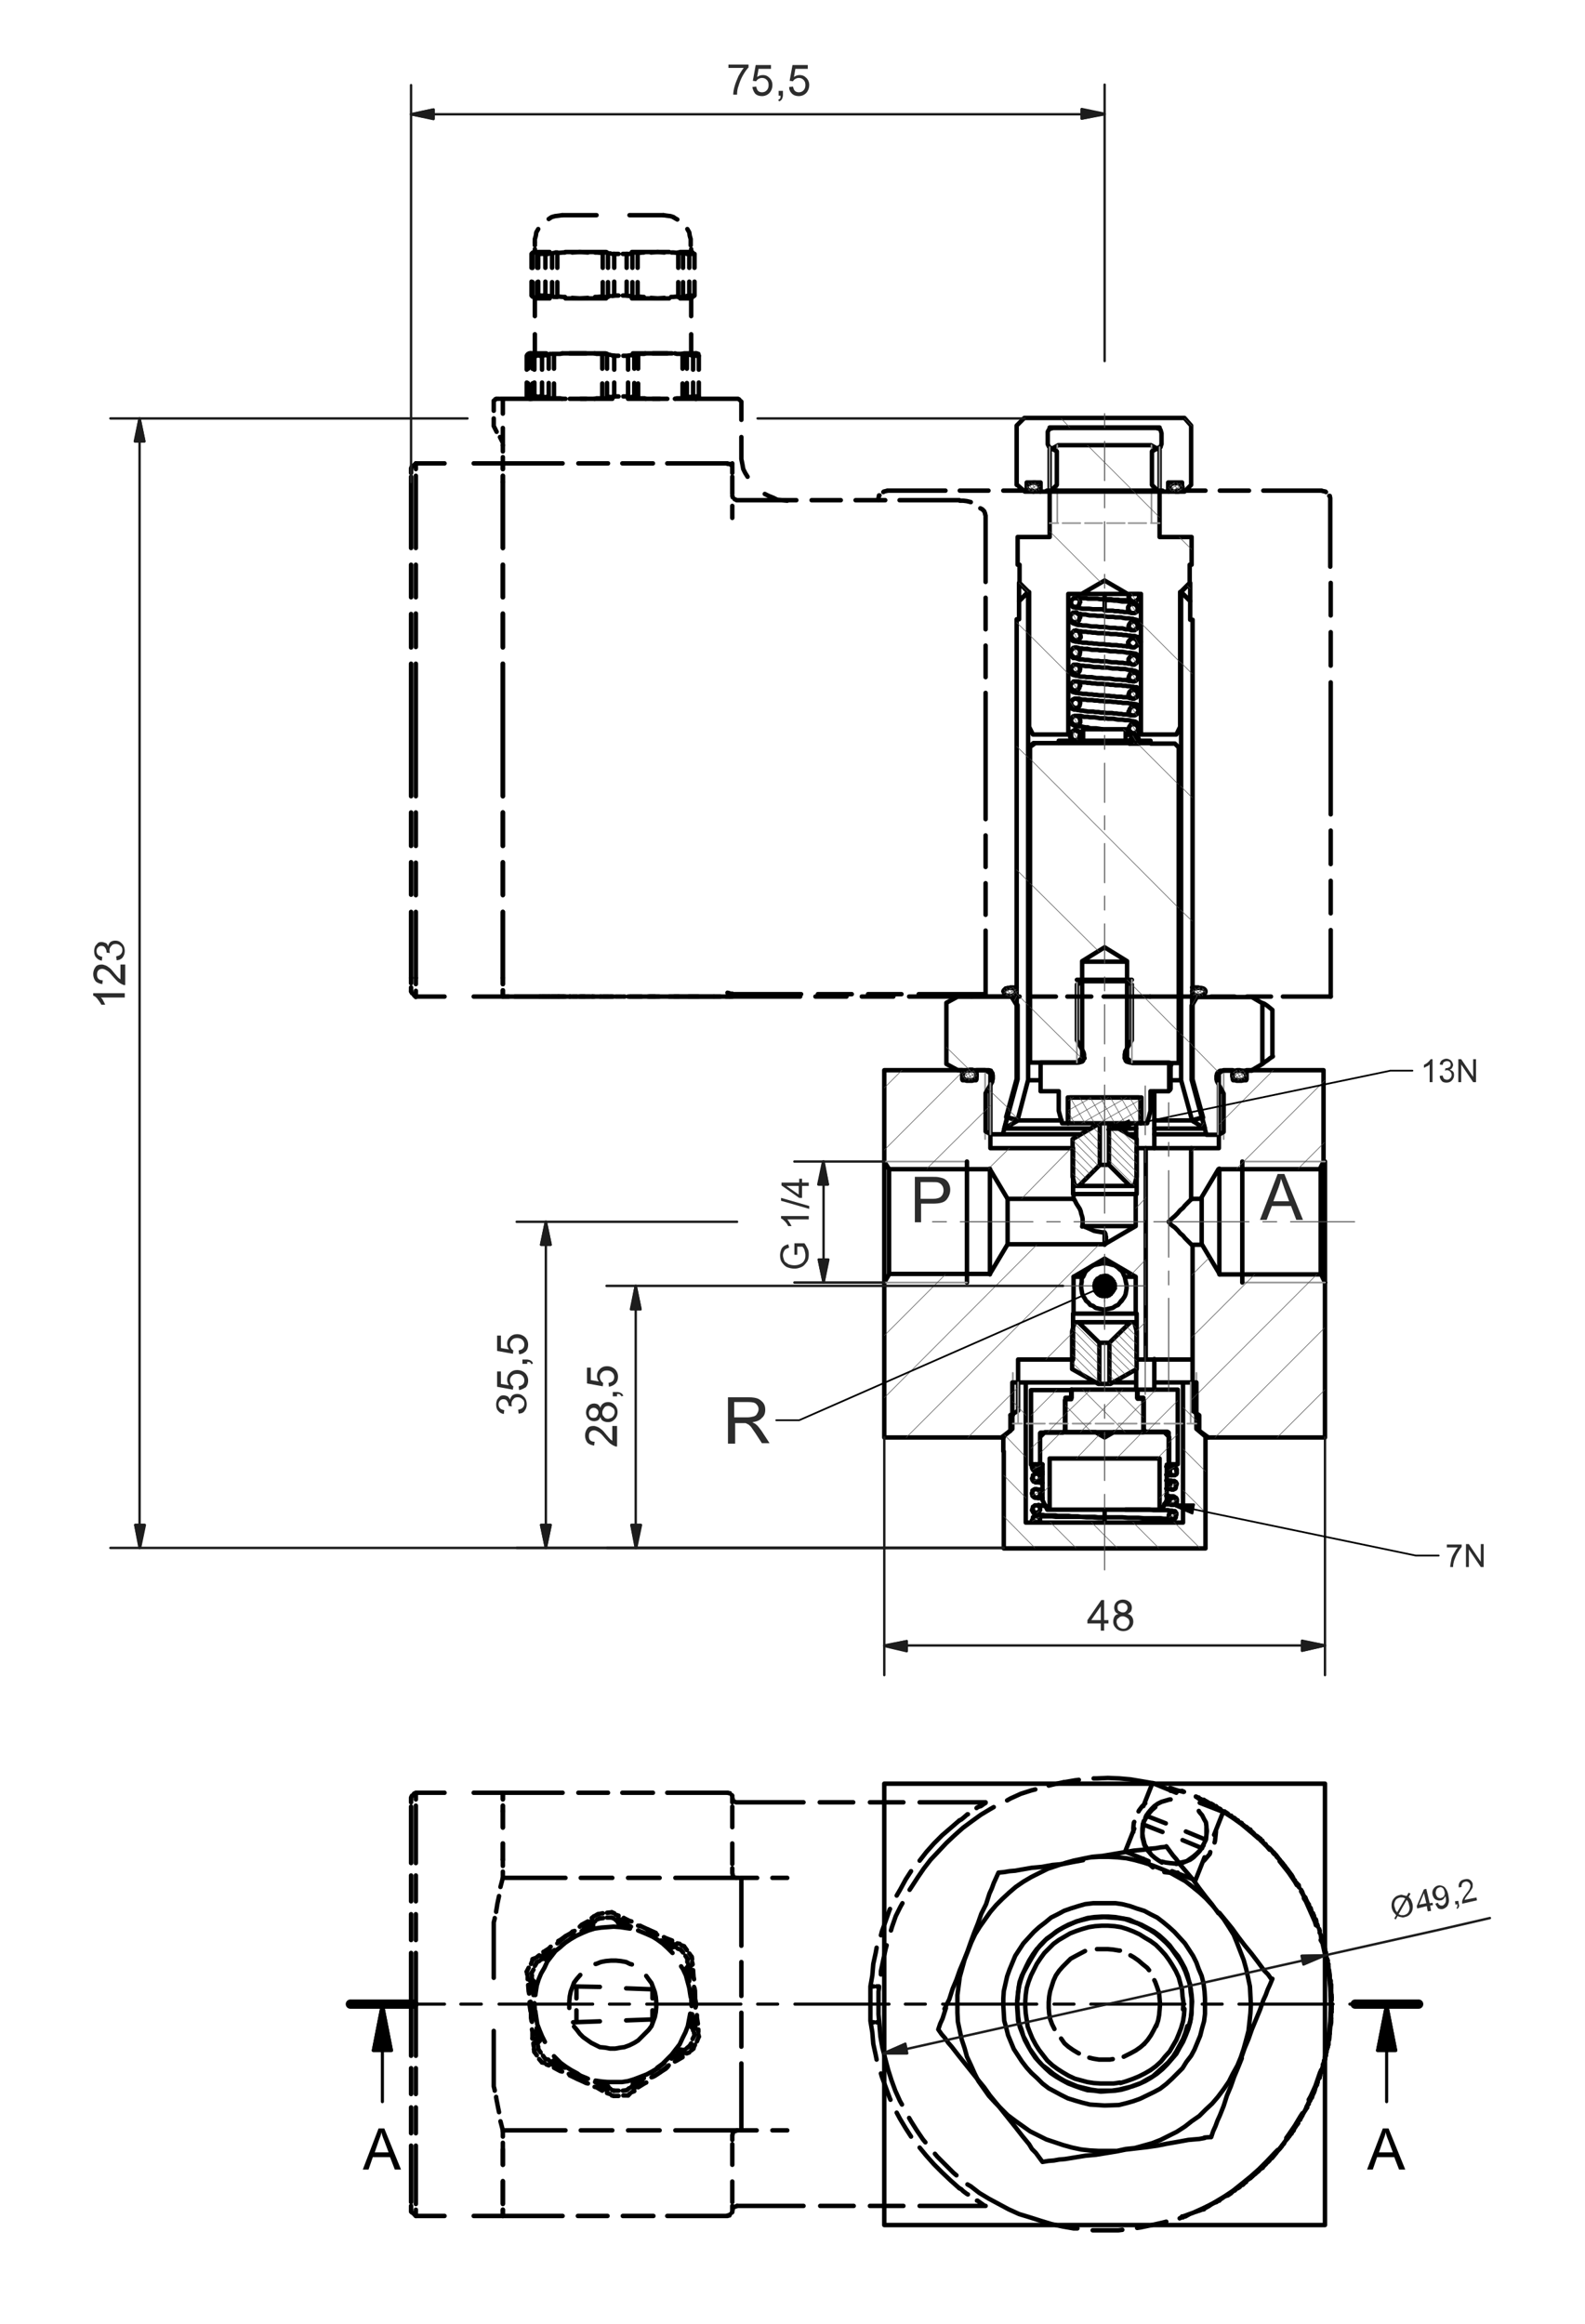 <?xml version="1.0" encoding="utf-8"?>
<!-- Generator: Adobe Illustrator 29.2.1, SVG Export Plug-In . SVG Version: 9.03 Build 55982)  -->
<svg version="1.0" id="Ebene_1" xmlns="http://www.w3.org/2000/svg" xmlns:xlink="http://www.w3.org/1999/xlink" x="0px" y="0px"
	 viewBox="0 0 331.6 486" style="enable-background:new 0 0 331.6 486;" xml:space="preserve">
<style type="text/css">
	.st0{fill:none;stroke:#000000;stroke-width:0.933;stroke-linecap:round;stroke-linejoin:round;stroke-miterlimit:10;}
	.st1{fill:none;stroke:#969696;stroke-width:0.359;stroke-linecap:round;stroke-linejoin:round;stroke-miterlimit:10;}
	.st2{fill:none;stroke:#000000;stroke-width:0.646;stroke-linecap:round;stroke-linejoin:round;stroke-miterlimit:10;}
	.st3{fill:none;stroke:#000000;stroke-width:1.938;stroke-linecap:round;stroke-linejoin:round;stroke-miterlimit:10;}
	.st4{fill-rule:evenodd;clip-rule:evenodd;}
	.st5{fill:none;stroke:#4D4D4D;stroke-width:0.12;stroke-linecap:round;stroke-linejoin:round;stroke-miterlimit:10;}
	.st6{fill:#2C2C2C;}
	.st7{fill:none;stroke:#1C1C1C;stroke-width:0.502;stroke-linecap:round;stroke-linejoin:round;stroke-miterlimit:10;}
	.st8{fill-rule:evenodd;clip-rule:evenodd;fill:#1C1C1C;}
	.st9{fill:none;stroke:#4D4D4D;stroke-width:0.215;stroke-linecap:round;stroke-linejoin:round;stroke-miterlimit:10;}
	.st10{fill:none;stroke:#000000;stroke-width:0.359;stroke-linecap:round;stroke-linejoin:round;stroke-miterlimit:10;}
</style>
<path class="st0" d="M253.3,446.9l-1.3,0.1 M255.1,400l1.4,1.7l1.3,1.6l1.3,1.8l1.3,1.7l1.4,1.7l1.3,1.7l1.4,1.9l0.8,0.8l0.7,1
	 M266.2,413.8l-0.5,1.2l-0.5,1.1l-0.4,1.1l-0.5,1.1l-0.7,2l-1.7,4.1l-0.7,2l-0.8,1.9l-0.7,2 M226.5,388.7l2-0.4l2.2-0.2l6.5-1.1
	l2.2-0.2l1.2-0.2l1.2-0.1l1.1-0.2l1.2-0.1 M244,386.1l1.4,1.9l0.7,0.8l0.7,1l2.9,3.4l1.3,1.8l1.3,1.7l1.3,1.6l1.3,1.8 M226.5,388.7
	l-1.9,0.4l-1.8,0.5l-3.6,1.2l-3.4,1.7l-1.7,1l-1.6,1.1l-1.4,1.2l-1.4,1.3l-1.3,1.3l-1.2,1.4l-2.2,3.1l-1,1.6l-0.8,1.7l-1.4,3.6
	l-1,3.6l-0.5,3.8v3.7l0.1,1.9l0.4,1.9l0.4,1.8l0.6,1.8l0.5,1.8l0.8,1.7l0.8,1.8l0.8,1.6l2.2,3.1l1.3,1.4l2.6,2.6l1.6,1.2l3.1,2.2
	l3.4,1.7l3.6,1.2l1.8,0.5l1.9,0.4l1.8,0.2l1.9,0.1h3.8l1.8-0.4l1.9-0.2l3.6-1l1.8-0.7l3.4-1.7l1.7-1.1l1.4-1.1l1.6-1.1l1.3-1.3
	l1.4-1.3l1.2-1.4l1.2-1.6l1.1-1.6l0.8-1.6l1-1.8l0.7-1.7l0.6-1.8l0.5-1.8l0.5-1.9l0.2-1.8l0.2-1.9l0.1-1.8l-0.2-3.8l-0.4-1.9
	l-0.4-1.8l-0.5-1.8l-1.4-3.6l-0.7-1.7l-1-1.6l-1.1-1.7l-2.4-2.9l-1.3-1.4l-1.3-1.2l-1.6-1.3l-1.4-1.1l-3.4-1.9l-1.7-0.7l-1.8-0.7
	l-1.8-0.6l-1.8-0.5l-1.8-0.4l-1.9-0.2l-1.9-0.1h-1.9l-1.8,0.1L226.5,388.7 M277.2,373v92.3H185V373H277.2z"/>
<path class="st0" d="M235.6,449.5l-2,0.4l-4.3,0.7l-2.2,0.2l-4.3,0.7l-1.2,0.1l-1.1,0.2l-1.2,0.1l-1.2,0.2l-1.4-1.9l-0.8-0.8l-0.6-1
	l-1.4-1.7l-1.4-1.8l-4-5l-1.4-1.7l-1.2-1.7l-1.4-1.7l-4-5l-1.4-1.8l-0.7-0.8l-0.7-1l-0.7-0.8l-0.7-1l0.4-1.2l0.5-1.1l0.7-2.2
	 M259.8,430.4l-0.8,2l-0.8,1.9l-0.7,2l-0.8,1.9l-0.7,2.2l-0.8,2l-0.5,1.1l-0.4,1.1l-0.5,1.1l-0.4,1.2 M252,447.1l-1.1,0.2l-1.2,0.1
	l-1.1,0.1l-2.2,0.4l-2.3,0.4l-2,0.4L240,449l-4.3,0.5"/>
<path class="st0" d="M212.8,418.3v1.4l0.2,2.9l0.4,1.4l1,2.6l0.7,1.3l0.7,1.2l0.8,1.2l1,1.1l1.1,1.1l1.1,1l1.2,0.8l1.2,0.7l1.3,0.7
	l1.3,0.5l1.4,0.5l1.3,0.4l1.4,0.1l1.4,0.2l1.4-0.1l1.6-0.1l1.3-0.2l1.4-0.4l1.3-0.5l1.4-0.5l1.2-0.7l1.3-0.7l3.2-2.9l1-1.2l0.7-1.1
	l1.4-2.6l0.5-1.3l0.4-1.4 M213.8,413.1l-0.5,1.4l-0.2,1.3l-0.2,1.6l-0.1,1.4l0.2,2.9l0.2,1.4l0.5,1.3l0.4,1.4l0.7,1.3l0.6,1.3
	l1.7,2.4l1,1.1l1.1,0.8l1.2,1l1.2,0.8l1.2,0.7l1.4,0.6l1.2,0.5l2.9,0.7l1.4,0.2h2.9l1.4-0.2l2.9-0.7l1.4-0.5l1.3-0.6l1.2-0.7
	l1.2-0.8l1.2-1l1-1l1.9-2.2l0.7-1.3l0.7-1.2l0.6-1.4l0.5-1.3l0.4-1.4l0.2-1.4l0.2-2.9l-0.1-1.4l-0.2-1.4l-0.7-2.9l-0.5-1.3l-0.7-1.3
	l-0.7-1.2l-1-1.2l-0.8-1.1l-1.1-1.1l-1.1-1l-1.1-0.8l-2.6-1.4l-1.3-0.5l-1.3-0.6l-2.9-0.5l-1.4-0.1h-1.4l-1.6,0.1l-1.4,0.2l-1.3,0.4
	l-1.4,0.5l-1.3,0.5l-1.3,0.7l-1.2,0.7l-1.2,1l-1.1,0.8l-1.1,1.1l-0.8,1.1l-0.8,1.3l-0.7,1.2L213.8,413.1 M197.6,420.1l1-2l0.7-2.2
	l0.8-1.9l0.7-2l0.8-1.9l0.8-2l0.7-2l0.7-1.9l0.8-2l0.7-2l1-2l0.7-2.2l0.5-1.1l0.4-1.1l1-2.2l1.1-0.1l1.2-0.2l1.2-0.1l1.1-0.2
	l2.3-0.4l2.2-0.2l2.2-0.4l2.2-0.2l2-0.4l2.2-0.4"/>
<path class="st0" d="M247.8,420.1l-0.1,1.3l-0.2,1.3l-0.4,1.4l-0.5,1.3l-0.5,1.2l-1.4,2.4l-1,1.1l-0.8,1l-1.1,1l-1.1,0.8l-1.2,0.7
	l-1.2,0.6l-1.2,0.5l-1.4,0.5l-1.3,0.4 M248.7,423.7l0.4-1.4l0.2-1.4v-2.9l-0.2-1.4L249,415l-0.5-1.3l-0.5-1.4l-0.6-1.3l-0.7-1.2
	l-1.7-2.4l-1-1.1l-1.1-1l-1.2-1l-1.1-0.7l-2.6-1.4l-1.3-0.4l-1.4-0.5l-1.4-0.2l-2.9-0.2l-2.9,0.2l-2.9,0.7l-2.6,1.2l-1.2,0.7
	l-2.4,1.7l-1,1.1l-1.1,1.1l-0.8,1.1l-0.8,1.3l-0.6,1.2l-0.6,1.3l-0.5,1.4l-0.4,1.4l-0.2,1.4l-0.1,1.4"/>
<path class="st0" d="M241.9,423.5l-0.5,1l-0.6,1.1l-0.7,1l-0.7,0.8 M231.1,440.3l-3.1-0.2l-1.6-0.4l-1.4-0.4l-1.6-0.5l-1.4-0.7
	l-2.6-1.4l-1.3-1l-1.1-1.1l-1.2-1.1l-1-1.1l-1-1.3l-1.7-2.6l-1.2-2.9l-0.4-1.6l-0.4-1.4l-0.1-1.6l-0.1-1.7V418l0.1-1.6l0.7-3.1
	l0.5-1.4l1.2-2.9l1.7-2.6l2.2-2.4l1.1-1l1.3-1l1.2-1l1.4-0.7l1.3-0.7l1.4-0.5l1.6-0.5l1.4-0.4l1.7-0.2h4.7l1.4,0.2l1.6,0.4l1.4,0.5
	l1.6,0.5l1.3,0.7l1.4,0.7l1.3,1l1.2,1l1.1,1l2.2,2.4l1.7,2.6l0.7,1.4l0.5,1.4l0.6,1.4l0.4,1.6l0.2,1.6l0.1,1.6v3.1l-0.2,1.6
	l-0.4,1.4l-0.4,1.6l-1.2,2.9l-0.7,1.3l-1,1.3l-0.8,1.3l-2.2,2.2l-1.2,1.1l-1.3,1l-1.3,0.7l-2.9,1.4l-1.4,0.5l-1.4,0.4l-1.6,0.4
	L231.1,440.3 M234.3,435.5l-1.3,0.2h-2.8l-1.4-0.1l-1.3-0.2l-2.6-0.7l-1.3-0.6l-1.2-0.7l-1.1-0.7l-1.1-0.8l-1.1-1l-1.7-2.2l-0.7-1.1
	l-0.7-1.3l-0.5-1.2l-0.5-1.3l-0.2-1.4l-0.2-1.3l-0.1-1.3v-1.4l0.1-1.3l0.2-1.4l0.4-1.3l0.5-1.3l1.2-2.4l0.8-1.2l0.8-1.1l1.9-1.9
	l1.1-0.8l2.4-1.4l1.3-0.5l1.2-0.4l1.4-0.4l1.3-0.2l1.4-0.1h1.3l1.4,0.1l1.3,0.2l1.3,0.4l1.3,0.5l1.3,0.6l1.1,0.7l1.2,0.7l1.1,0.8
	l1,1l1,1.1l0.8,1.1l0.7,1.1l0.7,1.2l0.6,1.3l0.7,2.6l0.1,1.4l0.2,1.3l-0.1,1.4"/>
<path class="st0" d="M241.5,414.1l0.2,0.4l0.4,1.1l0.4,1.2l0.1,1.2l0.1,1.1l-0.1,1.2l-0.1,1.1l-0.2,1.1l-0.4,1.2 M236.5,408.9
	l0.7,0.4l1,0.7l0.8,0.7l1,0.8l0.4,0.5 M229.5,407.6h2.3l1.1,0.1l1.2,0.2h0.2 M220.6,424.3l-0.5-1l-0.4-1.1l-0.2-1.1l-0.1-1.2v-1.2
	l0.1-1.2l0.2-1.1l0.7-2.2l0.5-1.1l0.7-1l0.7-0.8l1.7-1.7l1.1-0.6l1.9-1 M225.7,429.4l-0.2-0.1l-1-0.6l-1-0.7l-0.8-0.7l-0.7-1
	 M232.8,430.6l-0.6,0.1h-2.3l-1.2-0.2l-0.8-0.2 M239.4,427.4l-0.8,0.7l-1,0.7l-1.1,0.6l-1.4,0.7"/>
<path class="st0" d="M219.4,373.4l0.8-0.2l2.3-0.5 M210.7,376.5l0.7-0.4l2.2-1l2.2-0.7l0.8-0.2 M190.3,395.2l0.4-0.6l1.3-2l1.3-1.9
	l1.4-1.8l1.7-1.8l1.6-1.7l1.7-1.6l1.8-1.6l1.9-1.4l1.8-1.3l2-1.2l0.7-0.4 M186.4,403.7l0.2-0.7l0.8-2.3l1-2l0.4-0.7 M184.3,412.9
	v-0.7l0.5-2.4l0.5-2.3l0.2-0.7 M188.7,440.1l-0.4-0.7l-1-2.2l-0.8-2.2l-0.7-2.2l-1.2-4.6l-0.4-2.3l-0.2-2.3l-0.2-2.4v-4.7l0.1-0.8
	 M193.6,448l-0.5-0.6l-1.3-1.9l-1.2-1.9l-0.4-0.7 M200.1,454.9l-0.6-0.5l-3.4-3.4l-0.5-0.6 M225.4,466h-0.8l-2.3-0.4l-2.3-0.5
	l-2.3-0.7l-2.2-0.7l-2.3-0.7l-2.2-1l-4.1-2.2l-2-1.2l-1.8-1.4l-0.7-0.4 M234.8,466.3l-0.8,0.1h-5.4 M244,464.6l-0.8,0.2l-2.2,0.5
	l-2.4,0.5l-0.7,0.1 M267.3,449.6l-0.6,0.6l-1.6,1.7l-1.7,1.7l-1.8,1.6l-3.6,2.9l-1.9,1.3l-2,1.2l-2.2,1.1l-2.2,1l-2.2,0.8l-0.7,0.4
	 M272.5,441.9l-0.4,0.6l-1.2,2l-1.3,1.9l-0.5,0.7 M276.2,433.3l-1,2.9l-1,2.2l-0.4,0.7 M276.3,405.7l0.4,0.7l1,4.6l0.4,2.3l0.2,2.3
	l0.1,2.4v2.3l-0.1,2.4l-0.2,2.3l-0.2,2.4l-0.6,2.3l-0.1,0.7 M272.8,397l0.4,0.6l1.9,4.3l0.2,0.7 M267.7,389.2l1.9,2.4l1.3,1.9
	l0.4,0.7 M254.4,377.9L254.4,377.9l1.6,1l2,1.3l1.8,1.3l1.9,1.6l1.7,1.4l1.7,1.7l0.5,0.6 M251.1,376.3l1.6,0.8 M244.8,373.9l1.8,0.6
	 M241.2,372.9l1.8,0.5"/>
<path class="st0" d="M252.4,382.1L252.4,382.1l0.1,0.8l-0.1,0.8l-0.1,1l-0.4,0.8l-0.4,0.7l-0.5,0.8l-0.6,0.6l-0.7,0.6l-1.4,1
	l-0.8,0.2l-1,0.2l-0.8,0.1l-1-0.1l-0.8-0.1l-0.8-0.2 M243.1,389.5l-0.8-0.5l-0.7-0.5l-0.7-0.6l-0.5-0.6l-0.6-0.7l-0.4-0.8l-0.2-0.8
	l-0.2-0.8v-1.8l0.1-1l0.4-0.8l0.4-0.7l0.5-0.7l0.6-0.7l0.7-0.6 M250.8,378.7l0.1,0.2l0.6,0.7l0.4,0.8l0.4,0.7l0.1,0.8v1.8l-0.1,0.8
	 M239.8,379.7l0.5-0.7l0.6-0.7l0.6-0.6l0.7-0.5l0.8-0.4l1.7-0.5h0.2 M240.6,387.4l-0.1-0.1l-0.5-0.7l-0.5-0.8l-0.2-0.8l-0.2-0.8
	l-0.1-0.8l0.1-1l0.1-0.7 M251.8,385.9l-0.4,0.6l-0.5,0.7l-1.2,1.2l-0.7,0.5l-1.7,0.7l-0.8,0.1l-0.4,0.1 M252.2,384.7l-0.2,0.6
	 M239.6,380.2l0.2-0.5 M243.2,383.1l-4.1-1.6l0.2-0.7 M251.5,386.5l-4.1-1.7 M248.1,383l4.1,1.7 M239.8,379.7l4.1,1.6 M228.8,371.9
	h0.7l2.3-0.1l2.4,0.1l2.3,0.2l2.4,0.4l2.3,0.4 M222.6,372.7l2.3-0.4l0.8-0.1"/>
<path class="st0" d="M200.7,457.6l-1.8-1.6l-1.8-1.7l-1.7-1.7l-1.6-1.8l-1.4-1.7 M204.3,378.1l0.1-0.1l0.4-0.2l0.4-0.1l0.7-0.5
	l0.2-0.1l0.1-0.1 M200.7,380.7l0.4-0.2l0.5-0.4l0.8-0.7h0.1 M158.4,392.7h-3.2 M164.7,392.7h-3.1 M161.6,445.5h3.1 M155.1,445.5h3.2
	 M141.3,392.7h13.1 M131.4,392.7h6.6 M121.5,392.7h6.6 M105.2,392.7h13.1 M141.3,445.5h13.1 M131.4,445.5h6.6 M121.5,445.5h6.6
	 M105.2,445.5h13.1 M155.1,406.9v-14.2 M155.1,417.4v-7.1 M155.1,428v-7.1 M154.9,445.5h0.2v-14 M154.4,445.5h0.2 M154.6,392.7h-0.2
	 M155.1,392.7h-0.2 M104.7,443.6l0.5,1.9 M104,439.7l0.4,2 M104.4,396.5l-0.4,1.9 M105.2,392.7l-0.5,1.9 M103.8,438.5v0.1l0.1,0.6
	l0.1,0.5 M103.3,424.7v11.6l0.1,0.4l0.1,0.4v0.1 M103.5,401.1v0.1l-0.1,0.4l-0.1,0.4v11.6 M104,398.5l-0.2,1.2v0.1 M241.2,390.5
	l-1.4-1.2l-0.6-0.6 M246.4,391.6l-1,0.1l-0.8-0.1l-1-0.1 M253.2,387.3l-0.1,0.4l-1.2,1.4 M254.4,383l-0.2,1.9l-0.1,0.4 M250.2,375.7
	l0.7,0.5l0.7,0.6l0.6,0.6 M244.9,374.5h1.8l1,0.2 M238.2,378.8l0.1-0.2l0.6-0.8l0.7-0.7 M237.1,383.1v-0.8l0.1-1.1l0.1-0.2
	 M254,383.7l1.9-4.8 M245.2,391.3l4.9,1.9l1.9-4.8 M235.4,387.2l4.9,2 M239.2,377.7l1.9-4.8 M235.4,387.2l1.9-4.8 M246.1,374.9
	l-4.9-2 M255.9,378.9L251,377"/>
<path class="st0" d="M105.2,445.5v0.2 M139.6,463.4h12.6 M130.3,463.4h6.4 M120.9,463.4h6.2 M105.2,463.4h12.5 M105.2,377.6v1.2
	 M117.7,374.9h-12.5v1.3 M127.2,374.9h-6.2 M136.6,374.9h-6.4 M152.2,374.9h-12.6 M105.2,391.4v1.3 M105.2,388.9v1.3 M192.4,461.3
	h13.8 M182,461.3h7 M171.6,461.3h7 M154.2,461.3h13.9 M168.1,376.9h-13.9 M178.5,376.9h-7 M189,376.9h-7 M206.2,376.9h-13.8
	 M202.5,458.9l-0.2-0.1l-0.8-0.6l-0.4-0.4l-0.4-0.2 M206.2,461.3h-0.1l-0.2-0.1l-1.4-1h-0.1 M192.4,389.1l1.4-1.8l1.6-1.8l1.7-1.7
	l3.6-3.1 M187.6,396.4l0.7-1.2l1.2-2.2l1.1-1.7 M184.3,404.7l0.2-0.8l0.8-2.2l0.8-2.3l0.1-0.2 M183.4,430.7l-0.2-1l-0.5-2.3
	l-0.2-2.4l-0.4-2.4v-7.2l0.4-2.3l0.2-2.4l0.5-2.3l0.2-1.1 M186.3,439.1l-0.1-0.2l-1.7-4.6l-0.2-0.7 M190.6,446.8l-1.1-1.7l-1.2-2
	l-0.7-1.3"/>
<path class="st0" d="M87,374.9h6 M105.2,376.3v-1.3 M105.2,378.8v-1.2 M87,376.3v-1.3 M87,378.8v-1.2 M86,377.8v1 M86.2,375.5
	l-0.2,0.4v1 M87,374.9l-0.4,0.2 M87,389.6v-10.8 M87,397.6v-5.4 M87,405.7v-5.4 M87,429.9v-21.5 M87,437.9v-5.4 M87,446.1v-5.4
	 M87,459.5v-10.8 M86,448.7v10.8 M86,440.7v5.4 M86,432.5v5.4 M86,408.4v21.5 M86,400.3v5.4 M86,392.2v5.4 M86,378.8v10.8 M87,460.9
	v-1.3 M87,463.4v-1.3 M86,461.3v1.1 M86,459.5v1 M86.2,462.7l-0.2-0.2 M87,463.4l-0.4-0.4 M105.2,456.2v3.4 M105.2,449.5v3.2
	 M105.2,385.5v3.4 M105.2,378.8v3.4 M153.2,452.7v-3.2 M153.2,460.5v-4.3 M153.2,462.4v-1.1 M152.7,463.1l-0.1,0.2h-0.4
	 M153.2,462.4v0.2l-0.1,0.1 M153.1,375.4l0.1,0.1v0.4 M152.2,374.9l0.4,0.1h0.1 M153.2,447.5v-1 M153.2,449.5v-1.1 M153.2,382.1
	v-3.4 M153.2,388.9v-3.4 M153.2,376.9v-1 M153.2,378.8v-1 M153.2,389.8v-1 M153.2,391.7v-1 M153.3,446.1v0.1l-0.1,0.4 M154.2,445.5
	l-0.5,0.2 M153.3,461.9v0.1l-0.1,0.4 M154.2,461.3l-0.5,0.2 M153.7,392.6l0.2,0.1h0.2 M153.2,391.7l0.1,0.4v0.1 M153.3,376.4v-0.2
	l-0.1-0.2 M154.2,376.9h-0.2l-0.2-0.1 M105.2,462.1v1.3 M105.2,459.5v1.3 M105.2,448.1v1.3 M105.2,445.7v1.1"/>
<path class="st0" d="M135.2,413.2l0.5,0.7l0.6,0.8l0.7,1.9l0.2,1l0.1,1.1v1l-0.1,1.1l-0.2,1l-0.7,1.9l-0.6,0.8l-2.2,2.2
	 M124.6,410.7h0.1l1-0.4l1-0.2l1.1-0.1h1.1l1,0.1l1.1,0.2l0.8,0.4l0.4,0.1 M119.1,419.9v-1.3l0.1-1.1l0.2-1l0.7-1.9l0.6-0.8l0.7-0.8
	 M133.5,426.7l-0.8,0.5l-1,0.5l-1.1,0.4l-0.8,0.1l-1.1,0.2h-1.1l-1-0.2l-1.1-0.1l-0.8-0.4l-1-0.5l-1.7-1.2l-0.7-0.7l-0.6-0.8
	l-0.6-0.7 M120.6,420.4v2.5 M120.6,415.4v2.5 M125.5,415.5l-5.6-0.1 M136.5,416l-5.5-0.2 M125.5,422.7l-5.6,0.2 M136.5,422.3
	l-5.5,0.2 M183.4,422.9h0.5 M182.2,422.9h0.6 M183.4,415.4h0.5 M182.2,415.4h0.6 M136.5,420.4v2.6 M136.5,415.3v2.6 M105.2,460.9
	v-1.3 M99.1,463.4h6.1v-1.3 M87,463.4h6 M105.2,382.1v-3.4 M105.2,388.9v-3.4 M105.2,452.7v-3.2 M105.2,459.5v-3.4 M99.1,374.9h6.1"
	/>
<path class="st0" d="M113.6,409.4l-0.4,0.4 M123.7,403h-0.1l-0.5-0.2 M124.5,401.8l-0.4,0.2v0.6 M125.4,401.2l-0.5,0.2 M120.3,404.7
	l-1.4,1.1 M123.1,402.8l-1.4,1 M116,407.8l-1.4,1 M118.9,405.8l-1.4,1 M114.1,409.7H114l-0.2-0.1l-0.1-0.2 M114.6,408.8l0.1,0.2v0.2
	l-0.1,0.1 M132,402.9l-0.4-0.2l-1.3-0.6 M136.8,405.1l-1.6-0.7l-1.7-0.7 M139.9,406.5l-1.2-0.5l-0.4-0.2 M129.4,402.2l-0.1-0.1
	l-0.1-0.2l0.1-0.1 M130.3,402.1v0.2l-0.2,0.1h-0.1 M128.4,401.2L128,401 M129.3,401.7l-0.5-0.2 M144.2,414.3v-0.5l-0.1-1.3
	 M144.7,419.5l-0.1-1.8l-0.2-1.7 M144.9,422.9v-1.3l-0.1-0.4 M143.5,411.7l0.2-0.2l0.2-0.1 M144.1,412.5h-0.2l-0.2-0.2h-0.1
	 M143.8,410.3v-0.6 M144,411.3v-0.5 M140.5,430.5l1.4-1 M136.2,433.5l1.4-1l1.4-1.1 M133.4,435.5l1.1-0.8l0.2-0.1 M142.4,428.6h0.1
	l0.2,0.1l0.1,0.1 M141.9,429.5l-0.1-0.2v-0.2l0.1-0.1 M143.7,428.3l0.5-0.4 M142.9,428.8l0.4-0.2 M124.5,435.4l0.4,0.2l1.2,0.5
	 M119.7,433.3l1.6,0.7l1.7,0.7 M116.6,431.7l1.2,0.6l0.4,0.1 M127,436l0.1,0.1l0.1,0.2l-0.1,0.2 M126.1,436.1l0.1-0.1l0.2-0.1
	l0.1-0.1 M128.1,437.1l0.4,0.1 M127.2,436.6l0.5,0.2 M112.3,424.1v0.4l0.1,1.3 M111.8,418.9l0.1,1.7l0.2,1.8 M111.4,415.4l0.1,1.3
	l0.1,0.5 M113,426.7l-0.2,0.2l-0.2,0.1 M112.4,425.8h0.2l0.2,0.1v0.1 M112.6,428v0.5 M112.5,427v0.5"/>
<path class="st0" d="M142.8,428.7l-0.8,1.1l-0.6,0.6 M145.3,422l-0.1,0.8l-0.4,1.2 M145.4,417.7l0.1,1.3v0.8 M129.4,438.3h-1
	 M131.4,438.2h-1 M123,435.7l-0.8-0.4l-1.2-0.5 M127.3,436.4l-1.3-0.1l-0.8-0.1 M134.4,435.3l-0.8,0.4l-1.2,0.4 M138.2,433.3
	l-1.1,0.7l-0.8,0.4 M112.3,429.8l-0.5-0.7 M113.4,431.3l-0.6-0.7 M111.3,422.8l-0.1-0.8l-0.1-1.3 M112.8,426.9l-0.5-1.2l-0.4-0.8
	 M117.3,432.5l-0.7-0.6l-0.8-1 M120.9,434.8l-1.1-0.6l-0.8-0.5 M111.1,410.7l0.4-1 M110.2,412.3l0.4-0.8 M116.6,406.4l0.7-0.6l1-0.8
	 M113.7,409.6l0.8-1.1l0.6-0.6 M111.2,416.3l0.1-0.8l0.4-1.2 M111.1,420.7l-0.1-1.3v-0.8 M113.1,429.2l-0.5-0.7 M114.1,430.6
	l-0.5-0.7 M129.4,437.2h-1 M131.1,437.1l-0.8,0.1 M144.6,427.3l-0.4,0.7 M145.3,425.6l-0.4,0.8 M143.4,409l0.5,0.7 M142.4,407.7
	l0.5,0.6 M127,401h1 M125.4,401.2l0.8-0.1 M140,407.1l-0.1-0.1v-0.5 M141.4,407.2l-0.5-0.1l-0.1,0.1l-0.2,0.1h-0.1 M142.4,407.7
	l-0.6-0.2 M144.6,423.3v-0.1l0.1-0.1l0.2-0.1 M145,424.6v-0.5l-0.1-0.1h-0.2l-0.1-0.2 M145.3,425.6l-0.1-0.5 M132.8,435.3h0.1
	l0.5,0.2 M132,436.5l0.4-0.4v-0.5 M131.1,437.1l0.5-0.4 M116.5,431.1l0.1,0.2v0.4 M115,431l0.5,0.2l0.1-0.1l0.2-0.1h0.1
	 M114.1,430.6l0.6,0.1 M111.9,415v0.1l-0.5,0.2 M111.3,413.7l0.1,0.5l0.1,0.1h0.2l0.1,0.1 M111.2,412.6l0.1,0.6 M112.8,410.1
	l-0.5,0.2"/>
<path class="st0" d="M137.6,432.5l-1.2,0.7l-1.1,0.6l-2.6,1l-1.3,0.4l-1.3,0.2h-2.8 M144.2,408.5l0.5,0.7 M143.1,407l0.6,0.8
	 M145.2,415.5l0.1,0.8l0.1,1.3 M143.7,411.4l0.5,1.2l0.4,0.7 M139.2,405.8l0.7,0.6l0.8,0.8 M135.6,403.5l1.1,0.5l0.8,0.6
	 M145.4,427.6l-0.4,0.8 M146.2,425.9l-0.4,1 M139.9,431.9l-0.7,0.6l-1,0.7"/>
<path class="st0" d="M133,436.3h0.1 M132.2,437.5l0.5-0.2l-0.1-0.2v-0.2l0.1-0.1 M131.4,438.2l0.4-0.4 M145.6,419.5V419l-0.2-1.3
	 M146,423.2l-0.2-1.3v-0.5 M145.2,413.9l-0.1-0.5l-0.1-1.4 M145.4,417.7v-1.4l-0.1-0.5 M145.5,423.5l0.2-0.2l0.2-0.1 M146.1,424.9
	v-0.5h-0.2l-0.2-0.1l-0.1-0.1 M146.2,425.9l-0.1-0.5 M137.2,404.2l-0.5-0.2l-1.2-0.5 M140.6,405.8l-1.3-0.5l-0.4-0.2 M132.1,401.8
	l-0.4-0.1l-1.2-0.6 M135.6,403.5l-1.3-0.6l-0.4-0.2 M140.7,406.4l-0.1-0.1v-0.5 M142.2,406.5l-0.5-0.1l-0.1,0.1l-0.2,0.1h-0.1
	 M143.1,407l-0.5-0.2 M127,400l1-0.1 M125.1,400.3l1-0.2 M133.5,402.7l0.8,0.2l1.2,0.6 M129.2,401.8l1.3,0.2l0.8,0.1 M122.1,402.9
	l0.8-0.2l1.2-0.4 M118.3,404.9l1.1-0.6l0.8-0.5 M111.9,411.1l0.4-0.7 M111.2,412.6l0.4-0.7 M144.4,421.1l-0.5,2.6l-0.5,1.3l-0.6,1.2
	l-0.6,1.3l-1.7,2.2l-1.9,1.9l-1.1,0.8 M142.5,411.2l0.4,0.6l0.6,1.3l0.7,2.6l0.2,1.3l0.1,0.6 M135.2,404.3l1.2,0.6l1.1,0.7l1.1,0.8
	l1.1,1l1,1 M112,417.2l0.1-0.7l0.2-1.3l0.4-1.3l0.5-1.2l0.7-1.2l0.6-1.3l1.7-2.2l1-0.8l1.1-1l1.1-0.7l1.2-0.7l1.3-0.6l1.2-0.5
	l1.3-0.4l1.4-0.2l2.6-0.2l1.4,0.1l1.3,0.2l0.7,0.1 M114,427l-0.6-1.2l-0.5-1.2l-0.5-1.3l-0.2-1.3l-0.2-1.4 M121.3,434l-0.5-0.4
	l-1.3-0.7l-1.1-0.7l-1.1-0.8l-1.4-1.4 M127.3,435.4l-1.3-0.1l-1.4-0.2"/>
<path class="st0" d="M111.7,428.5l0.1,0.6 M111.6,427.4l0.1,0.6 M127,437.1v0.6 M126,437.2l0.4-0.4h0.2 M128,438.2l0.5,0.1
	 M127,437.7l0.6,0.2 M143.2,429.2h0.1l0.2,0.1l0.1,0.1 M142.8,430.1l-0.1-0.2v-0.2l0.1-0.1 M144.6,428.8l0.5-0.4 M143.7,429.4
	l0.5-0.2 M144.4,411.2l0.2-0.2l0.2-0.1 M144.9,412h-0.2l-0.2-0.2 M144.8,409.7l-0.1-0.5 M144.9,410.8l-0.1-0.5 M129.4,401.2v-0.1
	l-0.1-0.2l0.1-0.2 M130.5,401.1l-0.4,0.4h-0.2 M128.5,400.1l-0.5-0.2 M129.4,400.6l-0.6-0.2 M123.4,402.1h-0.1l-0.2-0.1l-0.1-0.1
	 M123.8,401.1l0.1,0.2v0.1l-0.1,0.2 M119.8,403.9l-0.4,0.4l-1.2,0.7 M123,401.8l-1.3,0.7l-0.4,0.4 M115.2,407.1l-0.4,0.4l-1.1,0.7
	 M118.3,404.9l-1.1,0.8l-0.4,0.2 M124.3,400.7l-0.5,0.4 M125.1,400.3l-0.4,0.2 M110.8,418.7v0.6l0.2,1.3 M110.5,415.1l0.1,1.3
	l0.1,0.5 M111.3,424.4l0.1,0.5v1.4 M111.1,420.7v1.3l0.1,0.6 M111,414.8l-0.2,0.2l-0.2,0.1 M110.4,413.3v0.6h0.2l0.2,0.1v0.1
	 M110.2,412.3l0.1,0.6 M119.2,434l1.7,0.8 M115.9,432.4l1.3,0.7l0.4,0.1 M124.4,436.4l0.4,0.1l1.2,0.7 M120.9,434.8l1.3,0.6l0.4,0.2
	 M115.8,431.8l0.1,0.2v0.4 M114.3,431.7l0.5,0.2l0.1-0.1l0.2-0.1h0.1 M113.4,431.3l0.5,0.1 M136.6,434.3l0.4-0.2l1.2-0.8
	 M133.5,436.5l1.3-0.8l0.4-0.2 M141.2,431.1l0.4-0.2l1.2-0.7 M138.2,433.3l1.1-0.7l0.4-0.4 M133.2,436.3l0.2,0.1l0.1,0.1"/>
<polyline class="st0" points="111.4,426.3 111.8,426.3 112,426.5 "/>
<path class="st0" d="M278.6,419.6V419 M278.6,417.2l-0.1-0.2 M278.6,417.7v-0.2 M278.5,416.9L278.5,416.9 M278.2,414.2h0.1
	 M278.5,416.7L278.5,416.7 M278.5,415.9v-0.5 M278.5,416.7v-0.5 M278.4,414.7v-0.5 M278.5,415.4V415 M277.2,407.7L277.2,407.7
	 M276.6,405.5L276.6,405.5 M276.6,405.4L276.6,405.4 M277.2,407.8L277.2,407.8 M277,407v-0.1l-0.1-0.2 M277.2,407.7v-0.2l-0.1-0.1
	 M276.7,405.9v-0.4h-0.1 M276.9,406.6l-0.1-0.2v-0.1 M276.6,405.5v-0.1 M277.2,407.7L277.2,407.7 M277.2,407.8L277.2,407.8
	 M275.6,402.5L275.6,402.5 M276.4,404.9L276.4,404.9 M276.1,404.2v-0.5 M276.4,404.9L276.4,404.9l-0.1-0.2v-0.1 M275.7,402.9v-0.1
	l-0.1-0.1v-0.1 M276.1,403.7l-0.1-0.2v-0.1 M277.9,427.5L277.9,427.5 M278.2,425.1L278.2,425.1 M277.9,427.6v-0.1 M277.9,427.5
	L277.9,427.5 M278,426.7v-0.1l0.1-0.2 M277.9,427.5V427 M278.1,425.5L278.1,425.5l0.1-0.2v-0.1 M278.1,426.3v-0.5 M278.2,425.1
	L278.2,425.1 M278.2,424.7L278.2,424.7 M278.5,422.9L278.5,422.9 M278.5,422.6L278.5,422.6 M278.5,422.1L278.5,422.1 M278.4,423.5
	l0.1-0.6 M278.2,424.7v-0.6 M278.5,422.7v-0.1 M278.5,422.9v-0.1 M278.5,422.2v-0.1 M278.5,422.6v-0.2 M272.4,395.6L272.4,395.6
	 M271.6,394.4v-0.1 M271.8,394.7l-0.1-0.5 M272.4,395.6l-0.2-0.4 M113.2,409.1h-0.1l-0.2-0.1l-0.1-0.1 M113.7,408.2l0.1,0.2v0.2
	l-0.1,0.1 M111.9,409.5l-0.5,0.2 M112.8,408.9l-0.5,0.4 M112,427l-0.1,0.2l-0.1,0.1h-0.2"/>
<path class="st0" d="M273.4,397.5l-0.1-0.1h-0.1v-0.2 M273.8,398.2l-0.2-0.2v-0.1 M275.2,401.8h0.1 M274.9,400.7L274.9,400.7
	 M274.8,400.5L274.8,400.5 M275,401.1V401l-0.1-0.2 M275.4,401.8l-0.1-0.4 M274.9,400.7v-0.1l-0.1-0.1 M277.8,410.7h0.1
	 M277.4,408.3L277.4,408.3 M277.3,408.3L277.3,408.3 M277.8,410l-0.1-0.2v-0.1 M277.9,410.7L277.9,410.7l-0.1-0.1v-0.2 M277.4,408.7
	v-0.4 M277.6,409.6l-0.1-0.4v-0.1 M278.2,413.6L278.2,413.6 M278.2,413.2L278.2,413.2 M277.9,411.4L277.9,411.4 M277.9,411.2
	L277.9,411.2 M278.2,413.7L278.2,413.7 M278.2,413.7v-0.1 M278.2,413.3v-0.1 M278.2,413.6L278.2,413.6 M278,412l-0.1-0.6
	 M278.2,413.2l-0.1-0.6 M277.9,411.2L277.9,411.2 M277.9,411.4v-0.1 M278.6,420.1L278.6,420.1 M278.6,419.6L278.6,419.6
	 M278.6,417.7L278.6,417.7 M278.5,416.9L278.5,416.9 M278.6,419.7v-0.1 M278.6,420.1v-0.1 M278.6,418.3v-0.6"/>
<path class="st0" d="M259.8,381.3l-0.1-0.1 M274.4,399.8l-0.1-0.4 M274.8,400.5l-0.1-0.4 M275.6,402.5L275.6,402.5 M275.4,402.1
	v-0.1l-0.1-0.1 M275.6,402.5l-0.1-0.2 M277.9,410.8l-0.1-0.1 M277.9,411.2v-0.1 M257.6,379.7L257.6,379.7 M259,380.8L259,380.8
	 M258.6,380.5l-0.2-0.2 M259,380.8v-0.1l-0.2-0.1 M257.7,379.9L257.7,379.9l-0.1-0.1 M258.3,380.2l-0.2-0.1 M253.4,377.2
	L253.4,377.2 M251.7,376.4L251.7,376.4 M253.4,377.2L253.4,377.2 M252.8,377l-0.1-0.1h-0.1 M253.4,377.2h-0.1l-0.2-0.1 M252,376.5
	h-0.1v-0.1h-0.1 M252.6,376.9l-0.2-0.2 M251.7,376.4L251.7,376.4 M271.4,393.9h-0.1 M277.8,427.6L277.8,427.6 M277.9,427.6
	L277.9,427.6 M269.7,391.6L269.7,391.6 M268.6,390.2h0.1 M268.4,389.8L268.4,389.8 M268.2,389.5L268.2,389.5 M269.1,390.7l-0.4-0.5
	 M269.7,391.6l-0.4-0.6 M268.5,389.9l-0.1-0.1 M268.8,390.2l-0.1-0.1 M268.2,389.6v-0.1 M268.4,389.8v-0.1 M271.3,393.9L271.3,393.9
	 M270,391.9L270,391.9 M271.4,393.9h-0.1 M271.3,393.9L271.3,393.9 M270.9,393.2l-0.2-0.1l-0.1-0.2 M271.3,393.9v-0.1l-0.2-0.2
	 M270.2,392.1L270.2,392.1l-0.1-0.1H270v-0.1 M270.6,392.8l-0.1-0.2l-0.1-0.1 M270,391.9L270,391.9 M278.2,424.9v-0.1 M278.2,425.1
	V425 M273.2,397.1L273.2,397.1 M274.3,399.3L274.3,399.3 M274.3,399.4L274.3,399.4 M273.9,398.6v-0.1l-0.1-0.2 M274.3,399.3
	L274.3,399.3l-0.1-0.1v-0.2 M273.2,397.1L273.2,397.1"/>
<path class="st0" d="M264.9,385.9L264.9,385.9l-0.1-0.1v-0.1h-0.1 M265.6,386.6l-0.4-0.4 M271.9,443.3L271.9,443.3 M272,443.2
	l0.1-0.2 M271.9,443.3h0.1 M276.9,431.5L276.9,431.5 M276.8,431.7l0.1-0.1 M277,431.1v-0.2 M276.9,431.5l0.1-0.1 M277.2,430.7
	L277.2,430.7 M277,430.9L277,430.9 M271.6,443.9L271.6,443.9 M270.6,445.6v-0.1 M270.3,445.9l0.1-0.1 M272.1,443L272.1,443
	 M266.7,387.8v-0.1 M267,388l-0.1-0.1 M266.7,387.7h-0.1 M266.6,387.7L266.6,387.7 M263.8,384.9L263.8,384.9 M261.6,382.7
	L261.6,382.7 M263.7,384.7v-0.1 M263.8,384.9v-0.1 M261.6,382.7L261.6,382.7 M261.7,382.9v-0.1 M261.4,382.6h-0.1 M261.6,382.7v-0.1
	 M261.3,382.6L261.3,382.6 M263.7,384.5L263.7,384.5 M263.4,384.3L263.4,384.3 M262,383.1L262,383.1 M261.7,382.9L261.7,382.9
	 M263.5,384.4l-0.1-0.1 M263.7,384.5h-0.1 M262.4,383.5l-0.4-0.4 M263.4,384.3l-0.5-0.4 M261.8,383l-0.1-0.1 M262,383.1h-0.1
	 M261.3,382.6L261.3,382.6 M261.3,382.5L261.3,382.5 M259.8,381.3L259.8,381.3 M259.6,381.2L259.6,381.2 M261.3,382.6v-0.1
	 M260.2,381.7l-0.5-0.4 M261.3,382.5l-0.6-0.5"/>
<path class="st0" d="M275.5,435.9l0.2-0.5 M276.3,433.5L276.3,433.5l0.1-0.2v-0.1 M276.1,434.5v-0.4l0.1-0.1 M276.4,432.9h0.1
	 M276.4,433.1V433 M277.8,428.1L277.8,428.1 M277.2,430.7L277.2,430.7 M277.4,429.9v-0.5 M277.2,430.7v-0.4 M277.6,428.6v-0.2
	l0.1-0.1v-0.1 M277.4,429.4l0.1-0.2v-0.1 M278.5,416.9v-0.2 M278.2,413.9v-0.2 M278.2,414.2v-0.1 M277.2,407.9v-0.1 M277.3,408.3
	v-0.1 M276.4,405.1v-0.1 M276.6,405.4l-0.1-0.1 M272.8,396.7L272.8,396.7 M272.7,396.3L272.7,396.3 M271.5,394.3L271.5,394.3
	 M273,396.7L273,396.7 M273,396.7h-0.1 M272.7,396.4v-0.1 M272.8,396.7v-0.1 M272.5,395.8l-0.1-0.2 M272.7,396.3l-0.1-0.2
	 M271.5,394.3L271.5,394.3 M271.6,394.4v-0.1 M269.8,391.6h-0.1 M270,391.9l-0.1-0.1 M275.4,436.1L275.4,436.1l0.1-0.1 M275.5,436
	L275.5,436 M276.8,431.7L276.8,431.7 M276.8,431.8L276.8,431.8 M276.8,432.2v-0.5 M276.6,432.9v-0.2l0.1-0.1 M277.8,427.7v-0.1
	 M277.8,428.1V428 M273.2,397.1l-0.1-0.1v-0.1 M273,396.8v-0.1 M273.1,396.9v-0.1 M271.5,394.3l-0.1-0.1l-0.1-0.2 M267.1,388.1
	L267.1,388.1 M267,388L267,388 M267.9,389.2l-0.1-0.1 M268.2,389.5l-0.1-0.1 M267.3,388.5v-0.1l-0.2-0.1v-0.1 M267.8,389.1l-0.1-0.2
	l-0.1-0.1 M267,388L267,388 M267.1,388.1H267 M264.7,385.6L264.7,385.6 M266.6,387.7L266.6,387.7 M266,386.9l-0.4-0.4 M266.6,387.7
	L266.6,387.7l-0.2-0.2v-0.1h-0.1 M264.7,385.6L264.7,385.6"/>
<path class="st0" d="M269.8,446.5L269.8,446.5 M270,446.3L270,446.3 M269.7,446.7l0.1-0.1v-0.1 M270,446.3L270,446.3 M269.8,446.5
	h0.1 M251.7,461.9L251.7,461.9 M252.3,461.6L252.3,461.6 M252.1,461.7h0.1 M251.8,461.9L251.8,461.9 M251.7,461.9L251.7,461.9
	 M259.9,456.9L259.9,456.9 M259.9,456.9h0.1v-0.1l0.1-0.1 M270.2,446.1V446l0.1-0.1 M270,446.3l0.2-0.1 M272.1,443L272.1,443
	 M273,441.4l0.5-0.7 M272.1,443l0.4-0.7 M273.4,440.5L273.4,440.5 M273.7,440.1L273.7,440.1 M273.9,439.5L273.9,439.5 M274.3,438.9
	L274.3,438.9 M274.5,438.5L274.5,438.5 M273.4,440.5l0.1-0.1l0.1-0.2 M273.8,439.7l0.1-0.1 M273.7,440.1l0.1-0.1 M273.9,439.6v-0.1
	 M274,439.4L274,439.4 M273.9,439.5v-0.1 M274.2,439l0.1-0.1 M274,439.4l0.1-0.1 M274.4,438.7l0.1-0.1 M274.3,438.9v-0.1
	 M274.5,438.2h0.1 M274.8,437.8L274.8,437.8 M275.4,436.1L275.4,436.1 M274.6,437.9l0.1-0.1 M274.6,438.2v-0.1 M274.9,437.5v-0.1
	l0.1-0.1 M274.8,437.8v-0.1l0.1-0.1 M275.2,436.5L275.2,436.5l0.1-0.1v-0.2 M275,437.2l0.1-0.2v-0.1 M274.5,438.3L274.5,438.3
	 M274.5,438.5v-0.1 M275.5,435.9L275.5,435.9 M276.4,433.1L276.4,433.1 M276.4,432.9h0.1 M275.8,434.9l0.2-0.5"/>
<path class="st0" d="M262,455.1l0.4-0.4 M264,453.4L264,453.4 M263.8,453.4L263.8,453.4 M252.3,461.6L252.3,461.6 M257.2,458.7
	L257.2,458.7 M257.4,458.7L257.4,458.7 M254.1,460.6L254.1,460.6l0.4-0.1l0.2-0.2l0.4-0.1 M252.3,461.6h0.1l0.1-0.1h0.1v-0.1h0.2
	l0.1-0.1l0.2-0.1 M256.5,459.2L256.5,459.2l0.4-0.1l0.1-0.2h0.2v-0.1 M255.1,460.1l0.7-0.5 M257.2,458.7h0.1 M265.6,451.7
	L265.6,451.7 M264.7,452.7l0.2-0.2 M258.3,458.1L258.3,458.1 M258.4,458L258.4,458 M258.3,458.1V458 M251.8,461.9L251.8,461.9
	 M252,461.7h0.1 M251.8,461.9v-0.1 M257.7,458.5L257.7,458.5 M258.1,458.1L258.1,458.1 M257.6,458.5h0.1 M257.4,458.7h0.1
	 M258,458.2l0.1-0.1 M257.7,458.5l0.1-0.1 M258.4,458L258.4,458 M259.8,456.9L259.8,456.9 M258.9,457.6h0.1l0.1-0.2 M258.4,458
	L258.4,458l0.2-0.2 M259.5,457h0.2v-0.1 M259.2,457.4h0.1l0.1-0.1 M264.7,452.7L264.7,452.7 M264.2,453.3v-0.2 M264,453.4l0.1-0.1
	 M264.6,452.8v-0.1h0.1 M264.2,453.1l0.2-0.1 M264.7,452.7L264.7,452.7 M264.9,452.5L264.9,452.5 M265,452.3L265,452.3 M265.6,451.7
	L265.6,451.7 M264.9,452.3h0.1 M264.9,452.5L264.9,452.5 M265.2,452.2L265.2,452.2 M265,452.3L265,452.3 M265.3,452h0.1
	 M265.2,452.2L265.2,452.2 M265.4,452l0.2-0.2 M265.6,451.7L265.6,451.7 M266,451.3h0.1l0.1-0.1 M265.6,451.7v-0.1l0.1-0.1h0.1
	 M266.4,450.9L266.4,450.9 M266.2,451.1V451 M269.8,446.5L269.8,446.5"/>
<path class="st0" d="M270.3,445.9L270.3,445.9 M264.2,385.1L264.2,385.1 M264.1,384.9h-0.2 M264.2,385.1L264.2,385.1l-0.1-0.1
	 M278.5,421.3L278.5,421.3 M278.5,420.8h0.1 M278.5,421.6v-0.4 M278.5,422.1v-0.2 M278.5,420.9l0.1-0.1 M278.5,421.3v-0.1
	 M278.6,420.3v-0.2 M278.6,420.8v-0.2 M277.8,427.6L277.8,427.6 M274.5,438.3L274.5,438.3 M274.5,438.2h0.1 M274.5,438.3
	L274.5,438.3 M273.4,440.6v-0.1 M273.4,440.7L273.4,440.7 M266.4,450.9L266.4,450.9 M269.6,446.9L269.6,446.9 M269.6,446.8
	L269.6,446.8 M269.7,446.7L269.7,446.7 M267.6,449.5l0.6-0.7 M266.4,450.9l0.6-0.7 M269.1,447.5l0.1-0.2l0.2-0.1v-0.2h0.1
	 M268.2,448.7l0.4-0.4l0.1-0.2 M269.6,446.9L269.6,446.9 M269.6,446.9v-0.1 M269.7,446.8v-0.1 M269.6,446.8L269.6,446.8
	 M260.1,456.7L260.1,456.7 M263.8,453.4L263.8,453.4 M264,453.4L264,453.4 M260.1,456.7L260.1,456.7 M261.4,455.6l0.2-0.1l0.4-0.4
	 M260.1,456.7h0.1v-0.1l0.2-0.1l0.1-0.1l0.2-0.1 M263.2,454h0.1l0.1-0.2l0.2-0.1l0.1-0.1v-0.1 M262.4,454.7l0.2-0.1"/>
<path class="st0" d="M270.3,445.9l-1,1.3l-1.4,1.9 M275.2,436.5l-0.2,0.7l-1,2l-1,2.2l-0.8,1.4 M276.4,405.2l0.1,0.2l0.6,2.3l1,4.6
	l0.2,2.3l0.1,2.3l0.1,2.3l-0.1,2.4l-0.1,2.3l-0.2,2.3l-1,4.6l-0.6,2.2l-0.1,0.4 M272.2,395.5l0.8,1.4l1,2l1,2.2l0.2,0.7
	 M265.9,386.9l0.6,0.5l2.9,3.6l1,1.4 M251.8,376.4l1.9,1.1l2,1.2l1.9,1.2l1.9,1.3l1.8,1.4l1.7,1.6l0.2,0.2 M247.3,463.7L247.3,463.7
	 M247.3,463.5v0.1 M247.3,374.5v0.1 M250.3,462.5l0.2-0.1l0.4-0.1l0.5-0.2l0.5-0.1 M247.3,463.7h0.2l0.1-0.1l0.2-0.1h0.2l0.7-0.4
	 M247.4,374.6L247.4,374.6l-0.1-0.1 M247.5,374.7v-0.1 M250.8,375.9h-0.2l-0.4-0.2 M251.8,376.4l-0.5-0.1l-0.1-0.1 M253.4,377.2
	L253.4,377.2 M253.6,377.3L253.6,377.3 M255.3,378.3L255.3,378.3 M254.8,378.1l-0.1-0.1l-0.2-0.1 M255.3,378.3h-0.1l-0.1-0.1
	 M254,377.6h-0.1l-0.1-0.1v-0.1h-0.1 M254.5,377.8l-0.1-0.1h-0.1 M257,379.4L257,379.4 M256.3,378.9L256.3,378.9 M256.2,378.8
	L256.2,378.8 M256.5,379h-0.1l-0.1-0.1 M257,379.4l-0.2-0.2 M256.2,378.8L256.2,378.8 M256.3,378.9L256.3,378.9 M275.5,436v-0.1
	 M270.6,445.5L270.6,445.5 M271.4,444.3L271.4,444.3 M271.6,443.9L271.6,443.9 M270.9,445v-0.1l0.1-0.1 M270.6,445.5v-0.1h0.1v-0.1
	 M271.3,444.4v-0.1h0.1 M271,444.8l0.1-0.1v-0.1 M271.5,444.1l0.1-0.1 M271.4,444.3v-0.2"/>
<path class="st0" d="M277.2,268.2l-0.8-1.7h-21.2l-3.7-6.2h-2v34.7l1.4,1v3.2l1.9,1.4 M186,266.5l-1,1.7v32.4h24.5l1.9-1.4v-3.2
	l1.6-1v-10.7h11.5v-9.6h0.1V267l6.5-3.8l6.5,3.8v7.7h0.2v9.6h1.9v-44.2h-1.9v9.6h-0.2v6.7l-6.5,3.8h-20.3l-3.7,6.2H186 M201.3,225.6
	v-1.8H185v19.1l1,1.6h21.1l3.7,6.2h13.8v-1h-0.1v-9.6h-17.3v-15.7l-1.1-0.6h-1.8v1.9l-0.1,0.2h-2.8l-0.1-0.2V225.6 M260.8,223.8v1.9
	l-0.1,0.2H258l-0.1-0.2v-1.9H256l-1,0.6v15.7h-5.8v10.6h2l3.7-6.2h21.2l0.8-1.6v-19.1H260.8 M263.4,453.9l-0.2,0.2l-1.7,1.4
	l-1.8,1.4l-1.9,1.4l-1.9,1.2l-2,1.2l-1.9,1.1 M267.9,449.1l-1.4,1.7l-0.6,0.6"/>
<path class="st0" d="M226.6,267l0.2-0.4l0.2-0.5l0.4-0.5l0.2-0.1l0.5-0.5l0.2-0.1l0.1-0.1l0.2-0.1l0.1-0.1l0.4-0.1l1-0.2l0.4-0.1h1
	l0.5,0.1l0.7,0.2l0.5,0.1l0.1,0.1l0.2,0.1l0.1,0.1l0.2,0.1l0.5,0.5l0.2,0.1l0.4,0.5l0.2,0.5l0.2,0.4l0.4,1.8v0.6l-0.2,1.2l-0.2,0.5
	l-0.4,0.6l-0.4,0.4 M210,300.6h-0.5 M252.7,300.6h-0.5 M250.8,299.1L250.8,299.1 M211.4,299.1L211.4,299.1 M250.3,295.9h0.5
	 M211.4,295.9h0.5 M224.6,249.7h13 M226.6,256.4h10.9 M224.6,274.7h13 M235.5,267h2 M224.6,267h2 M249.3,284.3h-9.6 M239.7,240.1
	h9.6 M249.3,250.7v0.1h-0.1l-1.3,1.3l-0.4,0.5l-0.6,0.5l-0.5,0.6l-0.6,0.6l-0.7,0.6l-0.6,0.6 M244.5,255.5l0.6,0.7l0.7,0.5l0.6,0.6
	l0.5,0.6l0.6,0.5l0.4,0.5l1.4,1.4 M249.3,284.3L249.3,284.3 M252.7,300.6h24.5v-32.4"/>
<path class="st0" d="M207.1,244.4v22.1 M185,268.2v-25.3 M186,244.4v22.1 M234.7,272l-0.4,0.4l-0.4,0.5l-0.5,0.2l-0.6,0.4l-1.8,0.4
	l-1.8-0.4l-0.5-0.4l-0.6-0.2l-0.4-0.5l-0.5-0.4l-0.2-0.4l-0.4-0.6l-0.2-0.5l-0.2-1.2v-0.6l0.1-0.6v-0.6l0.2-0.6"/>
<line class="st1" x1="202.3" y1="242.9" x2="185" y2="242.9"/>
<line class="st0" x1="202.3" y1="242.9" x2="202.3" y2="268.2"/>
<line class="st1" x1="185" y1="268.2" x2="202.3" y2="268.2"/>
<path class="st0" d="M277.2,242.9v25.3 M276.3,266.5v-22.1 M255.1,266.5v-22.1 M251.4,250.7v9.6"/>
<path class="st1" d="M259.9,268.2h17.3 M277.2,242.9h-17.3"/>
<path class="st0" d="M207.6,224.4h-0.4 M255.1,224.4h-0.4 M259.9,268.2v-25.3"/>
<path class="st1" d="M206.1,223.8v14.4 M256,238.2v-14.4"/>
<path class="st0" d="M231.1,257.7l0.2,0.4v0.2l0.1,0.4v1l-0.1,0.2l-0.2,0.4 M210.8,260.3v-9.6 M224.6,250.7v0.1h0.1l0.1,0.1l0.1,0.2
	l0.2,0.4l0.1,0.2l0.7,1.1l0.2,0.5l0.1,0.5l0.2,0.6l0.1,0.5v1.1l-0.1,0.5 M226.6,256.4l1.2,0.5l1.1,0.5l0.5,0.1l1.2,0.2h0.5
	 M231.1,257.7v2.5 M231.1,260.3L231.1,260.3"/>
<path class="st1" d="M250.3,295.5v-8.4 M211.9,287.1v8.4"/>
<path class="st0" d="M224.2,290.6L224.2,290.6 M238,290.6h-0.1 M244.2,299.5h0.2l0.1,0.1v6l0.1,0.6h1.8v-15.6H238v1.9h1l0.2,0.1v0.1
	l0.1,0.2v6.1l0.4,0.4H244.2 M217.6,299.9v-0.2l0.1-0.1h4.7l0.4-0.4v-6.4l0.2-0.1l0.1-0.1h1v-1.9h-8.4v15.6h1.7l0.2-0.6V299.9
	 M242.6,315.7h-23 M219.6,305h23v10.7h0.5l1-2v-7.4h0.5v-5.8l-1-1H233l-1.9,1.1l-1.9-1.1h-10.6l-1,1v5.8h0.5v7.4l1,2h0.5V305
	 M230,289.4h2.2 M225.7,276.5h10.8 M230.1,280.8h1.9 M224.8,276.5l-0.5,1.9v7.9l5.5,3.1h0.2v-8.6l-4.4-4.3H224.8 M237.8,278.4
	l-0.5-1.9h-0.8l-4.4,4.3v8.6h0.2l5.5-3.1V278.4 M236.5,248h-10.8 M232,243.6h-1.9 M224.4,246.1l0.5,1.9h0.8l4.4-4.4v-8.6h-0.2
	l-5.5,3.2V246.1 M237.3,248l0.5-1.9v-7.9l-5.5-3.2H232v8.6l4.4,4.4H237.3 M223.9,229.5l-0.4,0.4v5h15.1v-5l-0.4-0.4H223.9"/>
<path class="st0" d="M229.3,289.1h-14.6 M237.7,289.1h-4.8 M247.5,289.1h-6 M210,303.5v20.3h42.2v-23.4l-1.9-1.6v-9.7h-2.8v29.3
	h-32.9v-29.3h-2.8v9.7l-1.9,1.6V303.5 M241.5,240.1v-11.9 M241.5,290.6v-6.4 M237.7,238.1v-3.1 M237.7,290.6v-4.2 M222.9,292.3v7.2
	h16.3v-7.2h-1.3v-1.7h-13.7v1.7H222.9 M222.9,299.1h-0.1 M239.4,299.1h-0.1 M244.5,306.2h0.1 M217.4,306.2h0.2 M224.2,290.6h-0.1"/>
<path class="st1" d="M213.8,297.7h-1.9 M218.6,297.7h-3.8 M223.4,297.7h-3.8 M228.2,297.7h-3.8 M233,297.7h-3.8 M237.8,297.7H234
	 M242.6,297.7h-3.8 M247.4,297.7h-3.8 M250.3,297.7h-1.9 M213,289.1v8.6 M249.1,297.7v-8.6"/>
<path class="st0" d="M244.6,228.1L244.6,228.1l0.2-0.2l0.1-0.2v-4.8 M245,222.8l-0.1-0.2l-0.2-0.2v-0.1 M223.4,229.5h15.4v5.4h1.2
	l0.7-2.6v-4.1h3.8l0.1-0.1v-5.9h-8.2l-0.7-0.2l-0.2-0.2l-0.2-0.7v-0.6l0.1-0.4v-0.2l1.4-2.4v-11.6l-1.2-0.7h-9.1l-1.2,0.7v11.6
	l1.3,2.4l0.1,0.2l0.1,0.4v0.6l-0.2,0.7l-0.2,0.2l-0.7,0.2h-8v6h3.8v4.1l0.7,2.6h1.2V229.5"/>
<path class="st1" d="M235.6,219.5v-14.3 M226.4,205.2v14.3"/>
<path class="st0" d="M211.8,208.4h-0.1 M250.4,208.4L250.4,208.4 M241.5,237.2h10.9 M236.2,237.2h1.4 M209.7,237.2h16.2
	 M266.2,211.2v9.8 M264.1,222.5l0.5-0.4l0.6-0.4l0.5-0.4l0.6-0.4 M266.2,211.2l-0.6-0.5l-0.5-0.4l-0.6-0.4l-0.5-0.2 M198,222.5
	l2.4,1.3h6.5l0.4,0.1l0.2,0.4l0.1,0.2l0.1,0.4v0.7l-0.1,0.4v0.2l-1.4,2.4v8l1.1,0.6h2.5l3.1-11.5v-15.5l-1.2-1.8h-11.3l-2.4,1.3
	V222.5 M261.9,223.8l2.2-1.3v-12.7l-2.2-1.3h-11.5l-1.1,1.8v15.5l3.1,11.5h2.6l1-0.6v-8l-1.3-2.4l-0.1-0.2l-0.1-0.4v-0.7l0.1-0.4
	l0.1-0.2l0.4-0.4l0.2-0.1H261.9 M238.6,234.9h0.1 M223.4,234.9h0.1"/>
<path class="st1" d="M207.2,226.5v10.7 M254.8,237.2v-10.7"/>
<path class="st0" d="M223.9,153.6h-0.4 M238.6,153.6h-3.1 M235.9,124.2h-9.6 M231.1,121.4l4.8,2.8h2.8v29.4h7.4l0.8-1.6v-28.2h0.1
	l1.9-1.9v-3.8h0.4v-5.8h-6.7V94.1l-1.8-1h-19.4l-1.8,1v18.2h-6.7v5.8h0.4v3.8l1.9,1.9h0.1V152l0.8,1.6h7.4v-29.4h2.8L231.1,121.4
	 M217.6,225.9h-2.5 M247,225.9h-2 M222.1,234.3H213 M249.3,234.3h-7.8 M249,125.7l-1.9-1.9v102.1l2.3,8.4l2.3-0.6l-2.2-8v-96.1H249
	V125.7 M215.1,123.8l-1.9,1.9v3.8h-0.5v96.1l-2.2,8l2.4,0.6l2.2-8.4V123.8"/>
<path class="st1" d="M221.4,109.4h-1.8 M226,109.4h-3.7 M230.6,109.4H227 M235.3,109.4h-3.7 M239.8,109.4h-3.7 M242.6,109.4h-1.8
	 M221.2,93.1v16.3 M240.9,109.4V93.1"/>
<path class="st0" d="M235.3,221.3h0.5 M226.4,221.3h0.5 M226.4,201.1h9.4 M215.5,222.2h-0.2 M215.2,222.2v-66 M216.6,155.4h-0.4
	l-1,0.8h0.2 M221.5,155.4h-4.9l-1.1,0.8v66h9.8l1.1-1v-20.2l4.7-2.9l4.7,2.9v20.2 M235.5,154.9v-2.4h-8.9v2.4 M235.8,221.3l1.1,1
	h9.7v-66l-0.8-0.8h-5"/>
<line class="st1" x1="225.3" y1="204.9" x2="225.3" y2="222.2"/>
<line class="st0" x1="225.3" y1="204.9" x2="236.8" y2="204.9"/>
<line class="st1" x1="236.8" y1="222.2" x2="236.8" y2="204.9"/>
<path class="st0" d="M216.2,102.8h-1.4 M247.4,102.8H246 M212.8,101.4l1.6,1.4h0.4v-1.9h2.9v1.9h2l1.4-1.4v-7l-1.4-0.8l-0.2-0.1
	l-0.2-0.4l-0.1-0.2v-2.6l0.2-0.4l0.2-0.2l0.7-0.2h21.6l0.7,0.2l0.2,0.2l0.2,0.7v2.3l-0.1,0.2l-0.1,0.4l-0.4,0.1l-1.4,0.8v7l1.4,1.4
	h2v-1.9h2.9v1.9h0.5l1.4-1.4V89l-1.4-1.6h-33.5l-1.6,1.6V101.4 M240.7,155.4v-0.5 M240.7,155.4h-19.2v-0.5 M240.7,154.9h-19.2"/>
<path class="st1" d="M242.6,89.4v0.2 M219.6,89.6v-0.2"/>
<line class="st0" x1="242.6" y1="89.4" x2="219.6" y2="89.4"/>
<line class="st1" x1="219.6" y1="102.8" x2="219.6" y2="93.5"/>
<line class="st0" x1="219.6" y1="102.8" x2="242.6" y2="102.8"/>
<line class="st1" x1="242.6" y1="93.5" x2="242.6" y2="102.8"/>
<path class="st0" d="M217.6,309v-0.4l-0.2-0.1v-0.1l-0.1-0.1l-0.2-0.1h-0.6l-0.2,0.2l-0.2,0.1v0.4l-0.1,0.1l0.1,0.1v0.4l0.2,0.1
	l0.1,0.1h0.1l0.1,0.1h0.4l0.1-0.1h0.2l0.1-0.1v-0.1 M246,102.8h-1.4 M217.6,102.8h-1.4 M246,102.8h0.5l0.4-0.1l0.1-0.1l0.2-0.1
	l0.1-0.2l0.1-0.1v-0.4l-0.1-0.2l-0.5-0.5h-0.2l-0.4-0.1h-0.5l-0.2,0.1h-0.2l-0.2,0.1l-0.4,0.4v0.2l-0.1,0.1l0.1,0.2v0.2l0.1,0.1
	l0.7,0.4H246 M216.2,102.8h0.5l0.7-0.4l0.1-0.2l0.1-0.1v-0.4l-0.1-0.2l-0.4-0.4l-0.2-0.1h-0.2l-0.2-0.1h-0.2l-0.4,0.1h-0.4l-0.2,0.1
	l-0.4,0.4l-0.1,0.2v0.4l0.1,0.1l0.1,0.2l0.5,0.2l0.1,0.1H216.2 M211.4,206.5h1.3 M249.4,206.5h1.3 M210,207.3v0.2l0.2,0.5l0.5,0.2
	h0.2l0.4,0.1h0.2l0.2-0.1h0.2l0.2-0.1l0.1-0.1l0.2-0.1l0.1-0.1v-0.2l0.1-0.2l-0.1-0.1V207l-0.1-0.1l-0.2-0.1l-0.1-0.1l-0.2-0.1h-1.1
	l-0.2,0.1h-0.2l-0.4,0.4l-0.1,0.2V207.3 M252.2,207.3v-0.1l-0.1-0.2l-0.2-0.2l-0.2-0.1l-0.4-0.1h-1l-0.5,0.2l-0.1,0.1l-0.2,0.1
	l-0.1,0.2v0.2l0.1,0.2v0.1l0.2,0.1l0.4,0.4h0.2l0.2,0.1h0.2l0.4-0.1h0.5l0.5-0.5l0.1-0.2V207.3"/>
<path class="st0" d="M244.5,310.7l0.1,0.1v0.4l0.1,0.1l0.2,0.1h0.1l0.1,0.1h0.4l0.1-0.1h0.1l0.2-0.1v-0.1l0.1-0.1v-0.7 M217.4,309.5
	l0.2-0.1V309"/>
<path class="st0" d="M244.5,313.9l0.1,0.1v0.4l0.1,0.1l0.2,0.1l0.1,0.1h0.6l0.1-0.1l0.2-0.1 M217.6,312.2v-0.4l-0.2-0.1v-0.1
	l-0.1-0.1H217l-0.1-0.1h-0.4l-0.1,0.1h-0.1l-0.1,0.1l-0.2,0.1v0.4l-0.1,0.1l0.1,0.2v0.4h0.2l0.4,0.4h0.4l0.1-0.1l0.2-0.1l0.1-0.1
	l0.2-0.2V312.2 M244.5,316.9l0.1,0.1v0.4l0.1,0.1l0.2,0.1h0.1l0.1,0.1h0.4l0.1-0.1h0.1l0.2-0.1v-0.1l0.1-0.1v-0.7l-0.1-0.1v-0.2
	h-0.2l-0.1-0.1h-0.6l-0.1,0.1h-0.2l-0.1,0.2v0.4L244.5,316.9 M217.6,315.6v-0.4l-0.2-0.1V315l-0.1-0.1l-0.2-0.1h-0.6l-0.2,0.2
	l-0.2,0.1v0.2l-0.1,0.2l0.1,0.1v0.4l0.2,0.1l0.2,0.2h0.6l0.2-0.1l0.1-0.1v-0.1l0.2-0.2V315.6 M217.4,306.2H216v0.2l-0.1,0.2l0.1,0.1
	v0.2l0.1,0.1l0.1,0.2l0.2,0.1h0.6l0.2-0.1l0.4-0.4v-0.7L217.4,306.2 M246.2,307.7v-0.4l-0.1-0.1v-0.1l-0.2-0.1l-0.1-0.1h-0.6
	l-0.1,0.1l-0.2,0.1l-0.1,0.1v0.4l-0.1,0.1l0.1,0.1v0.4l0.1,0.1l0.2,0.1l0.1,0.1h0.6l0.1-0.1l0.2-0.1v-0.1l0.1-0.1V307.7
	 M246.2,310.3l-0.1-0.2l-0.2-0.1l-0.1-0.1l-0.1-0.1h-0.4l-0.2,0.2l-0.2,0.1h-0.1v0.4l-0.1,0.2"/>
<path class="st0" d="M217.6,317.9v-0.2l-0.1-0.1l-0.1-0.2l-0.1-0.1L217,317l-0.1-0.1h-0.2 M246.1,314.5v-0.1l0.1-0.1v-0.7l-0.1-0.1
	v-0.1l-0.2-0.1h-0.1l-0.1-0.1h-0.4l-0.1,0.1H245l-0.2,0.1l-0.1,0.1v0.4l-0.1,0.1"/>
<path class="st0" d="M244,312.8h0.4l0.4,0.1h0.7l0.2,0.1l0.1,0.1l0.2,0.1 M217.3,311.5h0.2l0.2,0.1h0.4 M218.1,313.3h-1l-0.2-0.1
	h-0.4l-0.2-0.1l-0.1-0.1l-0.1-0.1l-0.1-0.2v-0.1l-0.1-0.2 M245,314.6h-1l-0.4-0.1 M231.1,317.3h-1.4l-0.7-0.1h-2.8l-0.7-0.1h-1.3
	l-0.6-0.1h-2.3l-0.5-0.1h-2.2l-0.4-0.1h-0.4l-0.2-0.1h-0.8l-0.2-0.1h-0.2l-0.1-0.1l-0.4-0.7 M217.3,314.7v0.1h0.5l0.5,0.1h0.5
	 M244,309.6h1l0.2,0.1h0.5l0.1,0.1v0.1h0.2v0.1l0.1,0.2v0.4 M217.3,308.3h0.8 M218.1,310.1h-0.4l-0.4-0.1h-0.7l-0.1-0.1l-0.2-0.1
	h-0.1v-0.1l-0.2-0.2v-0.1l-0.1-0.2 M245,311.4h-0.4l-0.2-0.1H244 M216,318.3v-0.2l-0.1-0.2 M217,317h0.2l0.1,0.1h2.8l0.8,0.1h5.2
	l1.2,0.1h1.2l1.3,0.1h1.2 M235.5,315.7h5l0.8,0.1h3.1l0.4,0.1h0.4l0.2,0.1h0.4l0.1,0.1l0.1,0.2l0.1,0.1v0.4 M245.1,317.6h-1.6
	l-0.7-0.1h-3.5l-1.1-0.1H236l-1.2-0.1h-3.7 M231.1,318.3v-0.8 M231.1,317.3v-0.8 M231.1,316.4v-0.7 M218.1,306.2h-0.7 M216,318.3
	h1.4 M217.4,318.3l0.2-0.2v-0.2 M216.7,316.9l-0.1,0.1l-0.2,0.1l-0.1,0.1l-0.2,0.1v1"/>
<path class="st0" d="M244,306.7h1.2l0.4,0.1 M246.1,313.3v0.1l0.1,0.1v0.4"/>
<path class="st0" d="M223.9,153.7v0.5l0.6,0.6h0.8l0.2-0.1l0.2-0.2l0.1-0.2v-0.2 M236.2,155.4l0.1,0.1 M238.3,154.9v-0.1l-0.1-0.2
	v-0.2l-0.2-0.1l-0.1-0.1l-0.2-0.1h-0.7l-0.1,0.1l-0.2,0.1l-0.1,0.1l-0.1,0.2l-0.1,0.2v0.1 M238.2,155.5l0.1-0.1 M226,150.5l-0.1-0.1
	v-0.2l-0.1-0.1l-0.1-0.2l-0.1-0.1h-0.2l-0.1-0.1h-0.5l-0.2,0.1h-0.1l-0.1,0.1l-0.1,0.2l-0.2,0.1v0.8l0.6,0.6h0.8l0.2-0.1l0.1-0.1
	l0.1-0.2l0.1-0.1v-0.2L226,150.5 M236.1,152.3v0.2l0.1,0.2l0.6,0.6h0.7l0.2-0.1l0.1-0.2l0.2-0.1v-0.1l0.1-0.2v-0.4l-0.1-0.2v-0.1
	l-0.4-0.4h-0.2l-0.1-0.1l-0.2-0.1l-0.1,0.1l-0.2,0.1h-0.1l-0.2,0.1l-0.1,0.2l-0.1,0.1l-0.1,0.2V152.3 M259.4,223.8h-0.6l-0.5,0.2
	l-0.4,0.4l-0.1,0.2v0.5l0.2,0.5l0.7,0.4h1.1l0.2-0.1l0.4-0.1l0.1-0.2l0.2-0.2v-0.6l-0.2-0.5l-0.7-0.4H259.4 M202.9,223.8h-0.6
	l-0.7,0.4l-0.2,0.5v0.5l0.1,0.2l0.4,0.4h0.1l0.2,0.2h1.2l0.7-0.4l0.2-0.5v-0.5l-0.2-0.5l-0.7-0.4H202.9 M218.1,307.8l-0.4-0.1h-0.6
	l-0.2-0.1h-0.5l-0.1-0.1h-0.1l-0.1-0.2l-0.1-0.1v-0.1l-0.1-0.2 M245.1,308.5h-0.4l-0.4-0.1H244 M245.6,306.8h0.2l0.1,0.2h0.1
	l0.1,0.2v0.4"/>
<polyline class="st0" points="225.9,153.9 226,153.7 225.9,153.6 225.9,153.3 225.8,153.2 225.7,153 225.6,152.9 225.3,152.9 
	225.2,152.7 224.7,152.7 224.5,152.9 224.4,152.9 224.2,153 224.1,153.2 223.9,153.3 223.9,153.6 "/>
<path class="st0" d="M236.1,141.7v0.1l0.1,0.2l0.1,0.1l0.1,0.2l0.2,0.1h0.1l0.2,0.1h0.4l0.1-0.1h0.2l0.4-0.4v-0.1l0.1-0.2v-0.4
	l-0.1-0.2V141l-0.2-0.1l-0.1-0.1l-0.2-0.1h-0.7l-0.1,0.1l-0.2,0.1 M236.1,134.5v0.2l0.1,0.1l0.1,0.2l0.1,0.1l0.2,0.1l0.1,0.1
	l0.2,0.1h0.4l0.1-0.1l0.2-0.1l0.1-0.1l0.2-0.1v-0.2l0.1-0.1v-0.5l-0.1-0.1v-0.2l-0.2-0.1l-0.1-0.2h-0.2l-0.1-0.1h-0.4l-0.2,0.1h-0.1
	l-0.4,0.4l-0.1,0.2l-0.1,0.1V134.5 M226,132.7l-0.1-0.2v-0.1l-0.1-0.2l-0.2-0.2l-0.2-0.1h-0.1l-0.2-0.1l-0.2,0.1h-0.2l-0.6,0.6v0.8
	l0.2,0.1l0.4,0.4l0.2,0.1h0.5l0.1-0.1l0.2-0.1l0.4-0.4v-0.2L226,132.7 M226,136.3l-0.1-0.2v-0.1l-0.1-0.2l-0.1-0.1l-0.1-0.2h-0.2
	l-0.1-0.1h-0.5l-0.2,0.1h-0.1l-0.1,0.2l-0.4,0.4v0.7l0.6,0.6l0.2,0.1h0.5l0.1-0.1l0.2-0.1l0.2-0.2l0.1-0.2v-0.2L226,136.3
	 M236.1,138.1v0.1l0.1,0.2l0.1,0.1l0.1,0.2l0.2,0.1l0.1,0.1l0.2,0.1h0.4l0.1-0.1l0.2-0.1l0.4-0.4v-0.1l0.1-0.2v-0.4l-0.1-0.1v-0.2
	l-0.2-0.1l-0.1-0.2h-0.2l-0.1-0.1h-0.4l-0.2,0.1h-0.1l-0.4,0.4l-0.1,0.2l-0.1,0.1V138.1 M236.4,155.5h1.8 M223.9,153.6v0.1"/>
<path class="st0" d="M226,129.1l-0.1-0.1v-0.2l-0.1-0.2l-0.2-0.2l-0.2-0.1 M226,139.9l-0.1-0.2v-0.2l-0.1-0.1l-0.1-0.2l-0.1-0.1
	l-0.2-0.1h-0.8l-0.1,0.1l-0.1,0.2l-0.1,0.1l-0.2,0.1v0.8l0.2,0.1l0.1,0.2l0.1,0.1h0.1l0.5,0.2l0.2-0.1l0.1-0.1h0.2l0.1-0.1l0.1-0.2
	l0.1-0.1V140L226,139.9 M236.5,140.9l-0.1,0.1l-0.1,0.2l-0.1,0.2v0.2"/>
<path class="st0" d="M226,125.9l-0.1-0.2v-0.1l-0.1-0.2l-0.2-0.2l-0.2-0.1h-0.8l-0.6,0.6v0.8l0.2,0.1l0.1,0.2l0.1,0.1 M236.1,127.4
	v0.2l0.1,0.1l0.1,0.2l0.1,0.1l0.2,0.1l0.1,0.1h0.7l0.2-0.1l0.1-0.1l0.2-0.1v-0.2l0.1-0.1v-0.5l-0.1-0.2v-0.1l-0.4-0.4l-0.2-0.1h-0.7
	l-0.1,0.1l-0.2,0.1l-0.1,0.2l-0.1,0.1l-0.1,0.2V127.4 M226,143.4l-0.1-0.1V143l-0.1-0.2l-0.2-0.2l-0.2-0.1h-0.8l-0.6,0.6v0.8
	l0.2,0.1l0.1,0.2l0.1,0.1h0.1l0.2,0.1h0.5l0.1-0.1h0.2l0.1-0.1l0.1-0.2l0.1-0.1v-0.2L226,143.4 M236.1,145.2v0.2l0.1,0.2l0.2,0.2
	l0.2,0.1l0.1,0.1l0.2,0.1h0.4l0.1-0.1l0.2-0.1h0.1l0.2-0.2v-0.1l0.1-0.2v-0.5l-0.1-0.2v-0.1l-0.2-0.1l-0.1-0.1l-0.2-0.1h-0.1
	l-0.2-0.1l-0.1,0.1h-0.2l-0.1,0.1l-0.2,0.1l-0.2,0.2l-0.1,0.2V145.2 M236.1,130.9v0.2l0.1,0.2l0.1,0.1l0.1,0.2h0.2l0.1,0.2h0.7
	l0.2-0.2h0.1l0.2-0.2v-0.1l0.1-0.2v-0.5l-0.1-0.1v-0.2l-0.2-0.1l-0.1-0.1l-0.2-0.1h-0.1l-0.2-0.1l-0.1,0.1h-0.2l-0.1,0.1l-0.2,0.1
	l-0.1,0.1l-0.1,0.2l-0.1,0.1V130.9 M225.3,128.1h-0.8l-0.6,0.6v0.8l0.6,0.6h0.8l0.2-0.1l0.2-0.2l0.1-0.2v-0.2l0.1-0.2"/>
<path class="st0" d="M236.1,148.8v0.1l0.1,0.2l0.1,0.2l0.1,0.1l0.2,0.1l0.1,0.1h0.7l0.2-0.1l0.1-0.1l0.2-0.1v-0.2 M224.4,126.8
	l0.1,0.1h0.8l0.2-0.1l0.1-0.1l0.1-0.2l0.1-0.1v-0.2l0.1-0.2"/>
<path class="st0" d="M230.6,152.5l-0.6-0.1l-0.7-0.1h-1.1l-0.6-0.1 M236.5,153.1h-0.1l-0.2-0.1h-0.6 M225.6,149.7h0.5l0.4,0.1
	l0.2,0.1h0.8l0.5,0.1h1l0.6,0.1l0.5,0.1h1.1l0.6,0.1h1.1l0.5,0.1l0.6,0.1h0.8l0.6,0.1h0.7l0.7,0.2h0.2l0.5,0.1l0.2,0.1l0.4,0.4
	l0.2,0.5v0.1 M238.2,124.2l0.1,0.2v0.4 M236.7,125.6h-0.8l-0.2-0.1h-1.4l-0.4-0.1h-1l-0.4-0.1h-1.4 M231.1,127.5l-0.7-0.1h-1.8
	l-0.7-0.1h-1.4l-0.5-0.1l-0.4-0.1H225l-0.2-0.1h-0.2l-0.2-0.2l-0.1-0.2l-0.2-0.2v-0.4 M225.4,125h0.4l0.2,0.1h1.2l0.4,0.1h2l0.5,0.1
	h0.5l0.5,0.1 M231.1,124.2v1.1 M231.1,125.5v1 M231.1,126.5v1.1 M238.2,124.2h-1.8 M236.4,124.2l-0.1,0.2l-0.1,0.4 M236.1,124.8
	l0.4,0.7l0.1,0.1l0.5,0.2h0.2l0.5-0.2l0.5-0.5v-0.7l-0.1-0.2 M226,147l-0.1-0.2v-0.2l-0.1-0.1l-0.1-0.2h-0.1l-0.2-0.1l-0.1-0.1h-0.5
	l-0.2,0.1l-0.1,0.1h-0.1l-0.1,0.2l-0.2,0.1v0.8l0.6,0.6h0.2l0.2,0.1l0.2-0.1h0.1l0.2-0.1l0.2-0.2l0.1-0.2v-0.1L226,147 M238.2,149.1
	l0.1-0.2v-0.4l-0.1-0.2v-0.1l-0.4-0.4h-0.2l-0.1-0.1h-0.4l-0.2,0.1h-0.1l-0.2,0.1l-0.1,0.2l-0.1,0.1l-0.1,0.2v0.2"/>
<path class="st0" d="M225.6,135.5l0.2,0.1h0.6l0.2,0.1h0.8 M227.6,152.1h-0.5l-0.5-0.1l-0.4-0.1h-0.8l-0.2-0.1h-0.4l-0.2-0.2h-0.1
	l-0.2-0.1l-0.1-0.1l-0.2-0.5v-0.4"/>
<path class="st0" d="M236.5,142.4h-0.1 M225.6,139.1h0.2l0.2,0.1h0.6l0.5,0.1h0.8l1,0.2h1.1l0.6,0.1h1.1l0.5,0.1l0.6,0.1h1.1
	l0.5,0.1h1l0.7,0.2h0.7l0.1,0.1l0.6,0.1l0.2,0.1l0.1,0.1h0.1l0.1,0.2l0.1,0.1l0.1,0.2v0.4 M236.5,135.3l-0.1-0.1h-0.6l-0.4-0.1H235
	l-0.4-0.1h-0.5l-0.5-0.1h-1l-0.6-0.1h-0.5l-0.6-0.1H230l-0.6-0.1h-0.5l-0.5-0.1h-0.6l-0.5-0.1h-0.8l-0.4-0.1h-0.4l-0.2-0.1h-0.4
	l-0.7-0.2l-0.4-0.4l-0.2-0.5v-0.2 M225.6,132h0.5l0.4,0.1h0.7l0.4,0.1h0.5l0.5,0.1h0.5l0.6,0.1h1.1l0.5,0.1h0.6l0.5,0.1h1.1l0.6,0.1
	h0.5l0.4,0.1h0.6l0.4,0.1h0.4l0.4,0.1h0.6l0.5,0.2h0.2l0.4,0.4l0.2,0.5v0.2 M236.5,138.8h-0.4l-0.4-0.1h-0.4l-0.4-0.1h-0.8l-0.5-0.1
	h-1l-0.6-0.1l-0.5-0.1h-1.2l-0.5-0.1h-1.1l-0.5-0.1l-0.6-0.1H227l-0.5-0.1h-0.7l-0.2-0.1l-0.7-0.2h-0.4l-0.1-0.2h-0.1l-0.1-0.1
	l-0.2-0.5v-0.2 M227.5,135.7l1,0.2h1.1l0.5,0.1h1.1l0.6,0.1l0.5,0.1h1.1l0.6,0.1h0.8l0.6,0.1l0.4,0.1h0.7l0.4,0.1h0.1l0.6,0.1
	l0.2,0.1l0.4,0.4l0.2,0.5v0.2"/>
<path class="st0" d="M225.6,128.4h0.5 M236.4,142.4h-0.2l-0.7-0.2h-0.7l-0.5-0.1h-1l-0.5-0.1l-0.6-0.1h-1.1l-0.6-0.1h-1.1l-1-0.2
	h-1.1l-0.4-0.1h-0.8l-0.4-0.1l-0.2-0.1h-0.4l-0.7-0.2l-0.4-0.4l-0.2-0.5v-0.1"/>
<path class="st0" d="M231.1,125.5h1.3l0.7,0.1h0.5l1.2,0.2h1l0.5,0.1h0.4 M236.5,128.1h-0.2L236,128h-0.8l-0.4-0.1h-0.4l-0.4-0.1
	h-0.8l-0.4-0.1h-1.3l-0.5-0.1 M236.5,146h-0.1l-0.2-0.1l-0.4-0.1H235l-0.4-0.1h-1l-0.5-0.1h-0.5l-0.6-0.1h-0.5l-0.6-0.1H230
	l-0.6-0.1h-0.5l-0.5-0.1h-0.6l-0.5-0.1h-0.8l-0.4-0.1h-0.4l-0.2-0.1h-0.4l-0.7-0.2l-0.4-0.4l-0.2-0.5v-0.2 M225.6,142.5l0.2,0.1h0.2
	l0.4,0.1h0.7l0.4,0.1h0.5l0.5,0.1h0.5l0.6,0.1h1.1l0.5,0.1h0.6l0.5,0.1h0.6l0.5,0.1h1.1l0.4,0.1h0.6l0.4,0.1h0.4l0.4,0.1h0.4
	l0.2,0.1h0.5l0.2,0.2h0.1l0.1,0.1l0.1,0.2l0.1,0.1l0.1,0.2v0.2 M236.5,131.7h-0.1l-0.2-0.1h-0.7l-0.7-0.2h-1l-0.5-0.1h-1.1l-0.5-0.1
	l-0.6-0.1H230l-0.6-0.1h-1l-0.6-0.1l-0.5-0.1h-0.8l-0.4-0.1h-0.6l-1.1-0.4l-0.4-0.4l-0.1-0.2l-0.1-0.1v-0.4 M226,128.4l0.4,0.1h0.7
	l0.4,0.1l0.5,0.1h1l0.6,0.1h1.1l0.5,0.1l0.6,0.1h1.1l0.5,0.1h1.1l0.4,0.1l0.6,0.1h0.7l0.4,0.1h0.4l0.2,0.1l0.5,0.1l0.2,0.1h0.1
	l0.1,0.2l0.1,0.1l0.1,0.2l0.1,0.1v0.2"/>
<path class="st0" d="M225.6,146.1h0.2l0.2,0.1l0.4,0.1h0.7l0.4,0.1h1l0.5,0.1h0.6l0.5,0.1h0.6l0.5,0.1h1.1l0.6,0.1h0.5l0.6,0.1h0.5
	l0.4,0.1h1l0.4,0.1h0.4l0.4,0.1h0.2l0.5,0.1l0.2,0.1l0.4,0.4 M236.6,126l0.4,0.1l0.2,0.1l0.4,0.1h0.1l0.5,0.5l0.1,0.2v0.4"/>
<path class="st0" d="M250.9,208.4h-10.3 M258.3,208.4h-4.9 M265.9,208.4h-5 M278.4,208.4h-10 M197.8,102.6h-12.1 M206.8,102.6h-6
	 M216,102.6h-6.1 M243.2,102.6H219 M252.2,102.6h-6 M261.3,102.6h-6.1 M276.4,102.6h-12.1 M228.1,236h-18 M237.7,236h-3.6
	 M252.1,236h-10.6 M250.4,208.4l-1-0.4 M212.7,208.1l-1.1,0.4 M249.4,208.1v2.2 M212.7,210.2v-2.2 M249.4,210.2l1-1.8 M211.6,208.4
	l1.1,1.8 M252.1,236l-0.6-2.3l-2.2,0.6L252.1,236 M210.7,233.7l-0.6,2.3l2.9-1.7L210.7,233.7 M215.1,123.8l-1.9-1.9v3.8L215.1,123.8
	 M249,121.9l-1.9,1.9l1.9,1.9V121.9 M235.5,153.6h0.5l0.4,0.1h0.7l0.4,0.1l0.1,0.1h0.1l0.2,0.1l0.2,0.2l0.1,0.4v0.2 M225.4,152.9
	h0.2l0.2,0.1h0.7 M225,154.9h-0.1l-0.2-0.1h-0.1l-0.2-0.1l-0.1-0.2l-0.2-0.4v-0.4 M236.5,149.6l-0.1-0.1h-0.2l-0.4-0.1H235l-0.4-0.1
	h-0.5l-0.5-0.1h-0.5l-0.5-0.1h-1.1l-0.6-0.1h-0.6l-0.5-0.1h-0.6l-0.5-0.1h-1.1l-0.5-0.1H227l-0.5-0.1h-0.4l-0.4-0.1h-0.2l-0.4-0.1
	h-0.4l-0.4-0.2h-0.1l-0.1-0.1l-0.1-0.2l-0.1-0.1l-0.1-0.2V147 M238,148.1l0.2,0.5v0.2"/>
<path class="st0" d="M206.2,141.6V135 M206.2,171.3v-26.4 M206.2,181.3v-6.6 M206.2,191.3v-6.6 M206.2,207.9v-13.3 M203.1,105
	l-0.8-0.2l-0.8-0.1h-0.7 M206.2,108.3v-0.5l-0.1-0.2v-0.2l-0.2-0.5l-0.4-0.4l-0.4-0.2 M160,103.3L160,103.3l0.8,0.4l1,0.4l0.8,0.4
	l1.1,0.1l1,0.1 M155.1,94.9V96l0.2,1l0.2,1.1l0.4,0.8l0.5,0.8 M105.2,190.7v13.8 M105.2,180.3v6.8 M105.2,169.9v7 M105.2,138.8v27.7
	 M105.2,128.4v7 M105.2,118.1v6.8 M105.2,100.8v13.8 M105.2,92.9v0.2 M105.2,92.6v0.1 M141.3,83.4h13.1 M131.4,83.4h6.6 M121.5,83.4
	h6.6 M105.2,83.4h13.1 M155.1,87.8v-3.6 M155.1,94.9v-3.5 M155,83.9l0.1,0.1v0.2 M154.4,83.4l0.2,0.1l0.1,0.1 M104.7,83.4h0.5
	 M104,83.4h0.4 M103.9,90.3l-0.6-1.2 M105.2,89.5v3.1l-0.6-1.2 M105.2,83.4v3.1 M103.3,85.9v-1.7 M103.3,89.1v-1.6 M103.6,83.6v-0.1
	h0.1l0.1-0.1h0.1 M103.3,84.2v-0.4 M278.4,194.5v13.9 M278.4,184.2v6.8 M278.4,173.7v7 M278.4,142.7v27.6 M278.4,132.2v7
	 M278.4,121.9v6.8 M278.1,103.7h0.1l0.1,0.5v14.3 M276.4,102.6l0.4,0.1l0.5,0.1l0.1,0.1 M184.8,102.9l0.1-0.1l0.4-0.1l0.5-0.1
	 M183.8,104.6v-0.5l0.1-0.5h0.1 M213.3,208.4h-10.1 M220.9,208.4h-5 M228.3,208.4h-5 M240.6,208.4h-9.7"/>
<path class="st0" d="M86,207.3l0.2,0.4 M87,98.1v-1.2 M87,100.8v-1.3 M86,99.7v1.1 M86.2,97.5L86,97.9v1 M87,96.9l-0.4,0.4
	 M87,114.6v-13.8 M87,124.9v-6.8 M87,135.3v-7 M87,166.5v-27.7 M87,176.9v-7 M87,187.2v-6.8 M87,204.5v-13.8 M86,190.7v13.8
	 M86,180.3v6.8 M86,169.9v7 M86,138.8v27.7 M86,128.4v7 M86,118.1v6.8 M86,100.8v13.8 M153.2,98.9v-1 M153.2,100.8v-1.1 M152.7,97.1
	l-0.1-0.1h-0.4 M153.2,97.9v-0.4l-0.1-0.1 M153.2,103.3v-2.5 M153.2,108.3v-2.5 M153.2,97.3v-0.4 M153.2,97.9v-0.4 M153,207.8h0.2
	l0.2,0.1 M152.2,207.6l0.4,0.1 M153.3,104v-0.1l-0.1-0.2 M154.2,104.6l-0.5-0.2 M105.2,99.5v1.3 M117.7,96.9h-12.5v1.2 M127.2,96.9
	h-6.2 M136.6,96.9h-6.4 M152.2,96.9h-12.6 M105.2,95.6v1.3 M105.2,93.1v1.3 M105.2,207.1v1.3 M105.2,204.5v1.3 M192.2,207.9h14
	 M181.6,207.9h7 M171.1,207.9h7.1 M153.4,207.9h14.2 M166.6,104.6h-12.5 M175.9,104.6h-6.1 M185.2,104.6H179 M200.7,104.6h-12.5
	 M190.2,208.4h13.1 M180.3,208.4h6.6 M170.6,208.4h6.5 M141.1,208.4h26.3 M131.4,208.4h6.5 M121.5,208.4h6.6 M105.2,208.4h13.1
	 M205.3,208.1h0.2l0.7-0.1 M203.2,208.4l0.7-0.1h0.4 M206.2,121.7v-13.3 M206.2,131.6V125"/>
<path class="st0" d="M126.6,62.1h-0.4l-0.1-0.1 M127.2,62h0.1l-0.1,0.1h-0.2 M126.1,59v3 M126.1,52.9V56 M126.9,52.8h0.1l0.2,0.2
	h-0.1 M126.1,52.9l0.1-0.1h0.4 M128.5,58.9v2.9 M128.5,53.1V56 M127.6,61.9l-0.5,0.1 M128.5,61.8l-0.4,0.1 M127.2,59v3 M127.2,53v3
	 M128.1,53.1h0.4 M127.2,53h0.5 M112.3,52.8L112.3,52.8l0.1,0.1 M111.9,52.7l0.2,0.1 M112.2,62.3l-0.2,0.1 M112.4,62l-0.1,0.1
	 M111.6,62.1L111.6,62.1l-0.1-0.1 M111.9,62.4l-0.1-0.1 M111.4,59v3 M111.4,52.9V56 M111.8,52.8l0.1-0.1 M111.4,52.9l0.1-0.1
	 M112.5,62h0.2l0.1,0.1h-0.2l-0.2-0.1 M112.4,59v3 M112.4,52.9V56 M112.9,52.9l-0.1,0.1h-0.2 M112.4,52.9l0.2-0.1h0.2 M112.6,58.9
	v2.9 M112.6,53.1V56 M112.5,61.9V62 M112.6,61.8v0.1 M112.5,59v3 M112.5,53v3 M112.6,53.1L112.6,53.1 M112.5,53L112.5,53
	 M99.1,208.4h6.1 M87,208.4h6 M105.2,205.8v-1.3 M105.2,208.4v-1.3 M105.2,114.6v-13.8 M105.2,124.9v-6.8 M105.2,135.3v-7
	 M105.2,166.5v-27.7 M105.2,176.9v-7 M105.2,187.2v-6.8 M105.2,204.5v-13.8 M105.2,98.1v-1.2 M105.2,100.8v-1.3 M99.1,96.9h6.1
	 M87,96.9h6 M86,206.5v0.8 M86,204.5v1.1 M87,205.8v-1.3 M86.6,208.1l0.4,0.4v-1.3"/>
<path class="st0" d="M115.5,59v3 M115.5,53v3 M114.7,61.9l-0.6-0.1 M115.5,62l-0.5-0.1 M114.1,56v-2.9 M114.1,61.8v-2.9 M115,53h0.5
	 M114.1,53.1h0.6 M111.4,62L111.4,62 M111.4,53L111.4,53 M111.4,59v3 M111.4,53v3 M111.4,62l-0.2-0.2 M111.2,56v-2.9 M111.2,61.8
	v-2.9 M111.3,53h0.1 M111.2,53.1h0.1 M144.9,62.1V62 M144.7,62.3L144.7,62.3 M144.9,62L144.9,62 M144.9,52.9V53 M144.7,52.8v-0.1
	 M144.9,52.9v-0.1 M140.5,52.8h0.4l1.1,0.1 M137.6,52.7l1.4,0.1 M139,62.3l-1.4,0.1 M141.9,62l-1.1,0.1h-0.4 M134.7,62.1h-0.2
	l-1.1-0.1 M137.6,62.4l-1.4-0.1 M133.4,59v3 M133.4,52.9V56 M136.2,52.8l1.4-0.1 M133.4,52.9l1.1-0.1h0.2 M142,62.1h-0.2l0.1-0.1
	 M142.9,62h-0.1l-0.2,0.1 M141.9,59v3 M141.9,52.9V56 M142.5,52.9L142.5,52.9l0.2,0.1h0.1 M141.9,52.9l-0.1-0.1h0.2 M144.2,58.9v2.9
	 M144.2,53.1V56 M143.2,61.9l-0.4,0.1 M144.2,61.8l-0.5,0.1 M142.9,59v3 M142.9,53v3 M143.7,53.1h0.5 M142.9,53h0.4 M124.5,52.8h0.4
	l1.2,0.1 M121.3,52.7l1.7,0.1 M123,62.3l-1.7,0.1 M126.1,62l-1.2,0.1h-0.4 M118.2,62.1h-0.4l-1.2-0.1 M121.3,62.4l-1.6-0.1
	 M116.6,59v3 M116.6,52.9V56 M119.7,52.8l1.6-0.1 M116.6,52.9l1.2-0.1h0.4"/>
<path class="st0" d="M132.3,59v3 M132.3,53v3 M131.6,61.9l-0.5-0.1 M132.3,62l-0.4-0.1 M131.1,56v-2.9 M131.1,61.8v-2.9 M132,53h0.4
	 M131.1,53.1h0.5 M115.9,62.1L115.9,62.1l-0.2-0.1h-0.1 M116.6,62v0.1h-0.4 M116.2,52.8h0.4v0.1 M115.5,53h0.1l0.2-0.1"/>
<path class="st0" d="M111.9,52.7L111.9,52.7 M124.8,45h-7.1 M138.8,45h-7.1 M145.4,74.4H145 M146.2,74.4h-0.5 M140.6,73.9h-2.4
	 M145.5,73.9h-2.4 M129.4,74.4h-1 M131.4,74.4h-1 M126.7,73.9h-5.8 M138.2,73.9h-5.8 M112.3,74.4h-0.5 M113.4,74.4h-0.5 M114.3,73.9
	h-3.2 M120.9,73.9h-3.2 M111.1,73.9H111 M145.4,82.9H145 M146.2,82.9h-0.5 M129.4,82.9h-1 M131.4,82.9h-1 M112.3,82.9h-0.5
	 M113.4,82.9h-0.5 M115,52.7h-3.1 M121.3,52.7h-3 M113.2,53.1h-0.6 M114.1,53.1h-0.5 M126.8,52.7h-5.5 M137.6,52.7h-5.4 M129.4,53.1
	h-1 M131.1,53.1h-0.8 M140,52.7h-2.4 M144.6,52.7h-2.3 M144.6,53.1h-0.4 M145.3,53.1h-0.4 M113.2,61.8h-0.6 M114.1,61.8h-0.5
	 M115,62.4h-3.1 M121.3,62.4h-3 M129.4,61.8h-1 M131.1,61.8h-0.8 M126.8,62.4h-5.5 M137.6,62.4h-5.4 M144.6,61.8h-0.4 M145.3,61.8
	h-0.4 M140,62.4h-2.4 M144.6,62.4h-2.3 M144.7,62.1l0.2-0.1h0.1 M144.9,62l-0.2,0.1h-0.1 M144.6,52.8h0.1l0.2,0.1 M145,53h-0.1
	l-0.2-0.1 M145.2,61.9l0.1-0.1 M145,62v-0.1 M145.3,56v-2.9 M145.3,61.8v-2.9 M145,53L145,53 M145.3,53.1h-0.1 M132.4,62.1h-0.1V62
	 M133.4,62l-0.2,0.1h-0.2 M132.9,52.8h0.2l0.2,0.1 M132.3,53v-0.2h0.1"/>
<path class="st0" d="M138.8,45l0.7,0.1l0.8,0.1l0.6,0.2 M114.8,45.8L114.8,45.8l0.6-0.4l0.7-0.2l0.8-0.1l0.7-0.1 M111.9,50.7V50
	l0.2-0.7l0.1-0.7l0.4-0.7 M145.5,73.9h0.1 M111,73.9h-0.1 M145.5,83.4h0.1 M111,83.4h-0.1 M144.6,52.7h0.1 M144.6,62.4v-0.1h0.1
	 M111.9,62.4L111.9,62.4 M111.9,52.7L111.9,52.7"/>
<path class="st0" d="M113.4,74.4l0.5-0.1 M114.8,77.1v-3 M114.8,83.1v-3 M113.8,83l-0.5-0.1 M114.8,83.1l-0.5-0.1 M135.1,83.4
	l-0.2-0.1h-1.3 M138.2,83.4h-1.6 M136.6,73.9h1.6 M133.5,74h1.3l0.2-0.1 M141.2,73.9l0.4,0.1h1.2 M138.2,73.9h1.4 M142.8,77.1V74
	 M142.8,83.3v-3.1 M139.6,83.4h-1.4 M142.8,83.3h-1.2l-0.4,0.1 M133.2,74h0.4 M132.7,74.1h-0.1V74h0.2 M133.5,77.1V74 M133.5,83.3
	v-3.1 M132.8,83.3h-0.2v-0.1h0.1 M133.5,83.3h-0.4 M131.4,77.3v-2.9 M131.4,82.9V80 M132.2,74.3l0.5-0.1 M131.4,74.4l0.4-0.1
	 M132.7,77.1v-3 M132.7,83.1v-3 M131.7,83l-0.4-0.1 M132.7,83.1l-0.5-0.1 M145.9,83.3h0.1 M145.6,83.4h0.1 M145.8,73.9h-0.1
	 M146.1,74.1h-0.2l-0.2-0.1h0.4h-0.1 M146,74L146,74 M146,74.1L146,74.1 M146,83.1L146,83.1 M146,83.3L146,83.3 M146,83.3h-0.4
	l0.2-0.1h0.2 M146.2,77.3v-2.9 M146.2,82.9V80 M146.2,74.4l-0.1-0.1v-0.1 M146.1,83.1V83l0.1-0.1 M111.9,69.9v4 M111.9,62.4v3.7
	 M144.6,69.9v4 M144.6,62.4v3.7 M111.8,62.3L111.8,62.3 M111.9,62.4v-0.1 M111.8,52.7L111.8,52.7 M111.9,52.1v0.6 M111.9,50.7v0.6
	 M144.6,52.1v0.6 M143.8,47.9L143.8,47.9l0.4,0.7l0.1,0.7l0.2,0.7v1.3 M141,45.5l0.7,0.4"/>
<path class="st0" d="M128.5,74.4v2.9 M127.6,83l-0.6,0.1 M128.5,82.9L128,83 M143.2,74h0.1l0.2,0.1h0.1 M142.8,74h-0.1h0.2
	 M142.9,83.3h-0.2h0.1 M143.7,83.1h-0.1l-0.2,0.1h-0.1 M143.7,77.1v-3 M143.7,83.1v-3 M144.6,74.3l0.5,0.1 M143.7,74.1l0.5,0.1
	 M145,80v2.9 M145,74.4v2.9 M144.2,83l-0.5,0.1 M145,82.9l-0.5,0.1 M110.7,83.4l-0.1-0.1h-0.1 M111.1,83.4h-0.2 M110.8,73.9h0.2
	 M110.5,74h0.1l0.1-0.1 M111.3,73.9l0.1,0.1 M111.1,73.9h0.1 M111.4,77.1V74 M111.4,83.3v-3.1 M111.2,83.4h-0.1 M111.4,83.3
	L111.4,83.3l-0.1,0.1 M110.4,74.1h0.1 M110.5,77.1V74 M110.5,83.3v-3.1 M110.5,83.1h-0.1 M110.2,77.3v-2.9 M110.2,82.9V80
	 M110.2,74.4l0.1-0.1v-0.1 M110.4,77.1v-3 M110.4,83.1v-3 M110.4,83.1V83l-0.1-0.1 M117.6,83.4l-0.4-0.1h-1.3 M120.9,83.4h-1.7
	 M119.2,73.9h1.7 M115.9,74h1.3l0.4-0.1 M124.4,73.9l0.4,0.1h1.2 M120.9,73.9h1.7 M126,77.1V74 M126,83.3v-3.1 M122.6,83.4h-1.7
	 M126,83.3h-1.2l-0.4,0.1 M115.5,74h0.4 M114.8,74.1h0.1l0.2-0.1 M115.9,77.1V74 M115.9,83.3v-3.1 M115.2,83.3L115.2,83.3l-0.2-0.1
	h-0.1 M115.9,83.3h-0.4 M113.4,77.3v-2.9 M113.4,82.9V80 M114.3,74.3l0.5-0.1"/>
<path class="st0" d="M126.8,74h0.1 M126,74h0.5 M126.4,83.3H126 M127,83.1v0.1h-0.2 M127,77.1v-3 M127,83.1v-3 M128,74.3l0.5,0.1
	 M127,74.1l0.6,0.1 M128.5,80v2.9"/>
<path class="st0" d="M119.2,208.4L119.2,208.4 M119.8,208.4h0.4 M119.2,208.4h0.2 M123.8,208.4h0.2 M123.3,208.4h0.1 M120.2,208.4
	L120.2,208.4 M122.7,208.4h0.6 M121.2,208.4h1.1 M120.2,208.4h0.5 M132.8,208.4L132.8,208.4 M137,208.4L137,208.4 M132.8,208.4
	L132.8,208.4 M136.9,208.4h0.1 M136.8,208.4L136.8,208.4 M132.9,208.4L132.9,208.4 M135.6,208.4h1.2 M132.9,208.4h1.3 M146.1,208.4
	L146.1,208.4 M140,208.4L140,208.4 M146,208.4h0.1 M140,208.4L140,208.4 M146,208.4L146,208.4 M140,208.4L140,208.4 M144.1,208.4
	h1.9 M140,208.4h2 M132.8,208.4L132.8,208.4 M132.8,208.4h0.1 M137,208.4L137,208.4 M131.8,208.4L131.8,208.4 M132,208.4L132,208.4
	 M132.4,208.4L132.4,208.4 M132.4,208.4h0.4 M131.8,208.4h0.1 M132.3,208.4h0.1 M132,208.4h0.1 M126.6,208.4L126.6,208.4
	 M129.6,208.4L129.6,208.4 M130.6,208.4L130.6,208.4 M126.8,208.4h0.1 M126.6,208.4h0.1 M127.6,208.4h0.4 M126.9,208.4h0.4
	 M128.8,208.4h0.4 M128,208.4h0.4 M129.4,208.4h0.1 M129.2,208.4h0.1 M130.3,208.4h0.4 M129.6,208.4h0.4 M125.6,208.4L125.6,208.4
	 M126.2,208.4h0.4 M125.6,208.4h0.2 M120.2,208.4L120.2,208.4 M116.8,208.4h0.1 M111.4,74h0.5l-0.1,0.1h-0.2 M111.6,83.1h0.2
	l0.1,0.1h-0.5 M111.6,77.1v-3 M111.6,83.1v-3 M111.6,74.1l0.2,0.2 M111.8,80v2.9 M111.8,74.4v2.9 M111.8,82.9l-0.2,0.2 M126.9,74
	h0.1v0.1"/>
<path class="st0" d="M151.9,208.4h0.8 M149.4,208.4h1.3 M117.6,208.4h0.4 M117,208.4h0.4 M112.9,208.4L112.9,208.4 M113,208.4
	L113,208.4 M113.5,208.4L113.5,208.4 M113.5,208.4h0.1 M113.7,208.4h0.1 M113.6,208.4L113.6,208.4 M112.9,208.4h0.1 M113.4,208.4
	h0.1 M113,208.4h0.1 M113.8,208.4L113.8,208.4 M115.9,208.4L115.9,208.4 M116.2,208.4L116.2,208.4 M116.8,208.4L116.8,208.4
	 M114.1,208.4L114.1,208.4 M113.8,208.4h0.1 M114.6,208.4h0.2 M114.1,208.4h0.2 M115.4,208.4h0.2 M114.8,208.4h0.2 M115.6,208.4h0.2
	 M115.9,208.4L115.9,208.4 M115.9,208.4h0.4 M116.6,208.4h0.2 M116.2,208.4h0.2 M116.8,208.4L116.8,208.4 M124.2,208.4h0.1
	 M124,208.4L124,208.4 M119.2,208.4L119.2,208.4"/>
<path class="st0" d="M105.2,208.4L105.2,208.4 M153.2,208.4L153.2,208.4 M107.7,208.4h1.3 M105.2,208.4h1.2 M135.9,208.4h13.4
	 M109,208.4h13.4 M152.7,208.4h0.5"/>
<path class="st2" d="M290.2,419.1h6.6 M282.4,419.1h4.2 M259.2,419.1h19.7 M251.5,419.1h4.2 M228.2,419.1h19.7 M220.5,419.1h4.2
	 M197.2,419.1h19.7 M189.4,419.1h4.2 M166.3,419.1H186 M158.5,419.1h4.2 M135.3,419.1H155 M127.5,419.1h4.2 M104.4,419.1h19.6
	 M96.4,419.1h4.3 M73.3,419.1H93"/>
<path class="st3" d="M283.5,419.1h13.3 M73.3,419.1h13.3"/>
<line class="st2" x1="80" y1="428.8" x2="80" y2="419.1"/>
<polygon class="st4" points="81.9,428.8 80,419.1 78.1,428.8 "/>
<polygon class="st2" points="81.9,428.8 80,419.1 78.1,428.8 "/>
<path class="st2" d="M290.1,428.8v-9.7 M80,439.5v-10.7 M81.9,428.8l-1.9-9.7l-1.9,9.7H81.9"/>
<polygon class="st4" points="292,428.8 290.1,419.1 288.2,428.8 "/>
<polygon class="st2" points="292,428.8 290.1,419.1 288.2,428.8 "/>
<path class="st2" d="M290.1,439.5v-10.7 M292,428.8l-1.9-9.7l-1.9,9.7H292"/>
<g>
	<g>
		<path d="M286,453.7l3.3-8.6h1.2l3.5,8.6h-1.3l-1-2.6h-3.6l-0.9,2.6H286z M288.5,450.1h2.9l-0.9-2.4c-0.3-0.7-0.5-1.3-0.6-1.8
			c-0.1,0.6-0.3,1.1-0.5,1.6L288.5,450.1z"/>
	</g>
	<g>
		<path d="M75.9,453.7l3.3-8.6h1.2l3.5,8.6h-1.3l-1-2.6h-3.6l-0.9,2.6H75.9z M78.4,450.1h2.9l-0.9-2.4c-0.3-0.7-0.5-1.3-0.6-1.8
			c-0.1,0.6-0.3,1.1-0.5,1.6L78.4,450.1z"/>
	</g>
</g>
<path class="st5" d="M235.6,277.3l2.2,2.2 M234.7,278.1l3.1,3 M233.8,279l4,4 M233,279.9l4.8,4.7 M232.2,280.8l5.6,5.5 M232,282.3
	l4.7,4.6 M232,284l3.6,3.6 M232,285.8l2.4,2.4 M232,287.5l1.3,1.3 M232,289.2l0.2,0.2 M229.6,235.1l0.5,0.5 M228.6,235.7l1.6,1.6
	 M227.5,236.4l2.6,2.6 M226.4,237l3.7,3.7 M225.3,237.6l4.8,4.9 M224.4,238.4l5.5,5.5 M224.4,240.1l4.6,4.7 M224.4,241.9l3.7,3.7
	 M224.4,243.6l2.9,2.9 M224.4,245.4l2,1.9 M224.7,247.4l0.6,0.6 M234,235.9l3.8,3.8 M232,235.8l5.8,5.8 M232,237.5l5.8,5.8
	 M232,239.3l5.8,5.8 M232,240.9l5.6,5.6 M232,242.6l5.3,5.3 M238.6,233.3l-2.2-3.7 M237.6,234.9l-3.1-5.4 M235.4,234.9l-3.1-5.4
	 M233.2,234.9l-3-5.4 M231.2,234.9l-3.1-5.4 M229,234.9l-3.1-5.4 M227,234.9l-3.1-5.4 M224.8,234.9l-1.3-2.4 M223.5,230.1l1.1-0.6
	 M223.5,232.2l4.7-2.6 M223.5,234.3l8.4-4.8 M226.3,234.9l9.4-5.4 M229.9,234.9l8.8-5 M233.6,234.9l5-3 M237.2,234.9l1.4-0.8
	 M249.3,266.7l3.7-3.7 M249.3,279.7l13.2-13.2 M249.3,292.7l26.2-26.2 M254.2,300.6l22.9-22.9 M267.2,300.6l10-10 M185,279.3
	l12.8-12.8 M185,292.3l31.9-32 M237.6,252.7l2.2-2.3 M189.6,300.6l40.3-40.3 M236.7,266.5l3-3.1 M218.8,284.3l5.6-5.6 M202.5,300.6
	l10.4-10.4 M237.8,278.3l1.9-1.9 M185,227.5l3.7-3.7 M185,240.5l16.3-16.3 M193.9,244.4l13.3-13.2 M206.8,244.4l4.4-4.3
	 M213.7,250.7l10.4-10.6 M255.1,235.1l11.3-11.3 M249.3,240.8l0.7-0.7 M258.7,244.4l18.5-18.5 M271.6,244.4l5.5-5.5"/>
<path class="st5" d="M249.3,207.5l1.8-1 M249.7,208.1l2.2-1.3 M250.3,208.3l1.9-1.1 M247.8,87.5l1.6,1.6 M222,87.5l1.8,1.9
	 M235,152.5l0.5,0.4 M237.9,155.4l8.6,8.6 M215.5,158.7l31.1,31.2 M235.8,204.9l10.8,10.9 M215.5,184.7l14.4,14.3 M215.5,210.6
	l10.8,10.7 M246.7,112.3l2.6,2.6 M227.5,93.1l15.1,15.1 M238.6,130.2l8.3,8.3 M219.6,111.1l10.8,10.8 M215.2,132.6l8.3,8.3
	 M247,138.5l2.4,2.4 M247,164.4l2.4,2.4 M247,190.3l2.4,2.3 M247,216.2l2.4,2.3 M212.7,130.2l2.4,2.3 M212.7,156.1l2.4,2.3
	 M212.7,181.9l2.4,2.4 M212.7,207.8l2.4,2.4 M211,232.1l2,1.9 M206.6,227.6l4.6,4.4 M198,219l4.9,4.8 M249.3,218.5l5.5,5.6
	 M247.5,294.3l2.8,2.8 M247.5,303l4.7,4.7 M247.5,311.6l4.7,4.7 M245.6,318.3l5.4,5.4 M237,318.3l5.4,5.4 M211.9,293.1l2.8,2.9
	 M228.3,318.3l5.4,5.4 M210.2,300.1l4.4,4.6 M219.7,318.3l5.4,5.4 M210,308.5l4.7,4.8 M210,317.1l6.5,6.6 M239.2,296.4l-5.8-5.8
	 M235.4,299.5l-8.9-8.9 M228.4,299.5l-5.5-5.6 M222.9,295.7l5.2-5 M226,299.5l8.9-8.9 M233,299.5l6.2-6.4 M239.4,293.1l2.4-2.5
	 M239.8,299.5l6.6-6.6 M244.5,301.7l1.9-1.8 M215.7,296l5.4-5.4 M219.2,299.5l3.6-3.7 M215.7,302.9l1.9-1.8 M242.6,313.3l1.4-1.4
	 M242.1,305l2.4-2.4 M233.6,305l5.4-5.5 M225.2,305l4.8-5 M218.1,312.2l1.4-1.4 M217.6,303.9l4.4-4.4 M224.8,276.8l5.3,5.3
	 M224.5,278.1l5.6,5.8 M224.4,279.8l5.8,5.8 M224.4,281.5l5.8,5.8 M224.4,283.3l5.8,5.8 M224.4,285l3,3 M236.5,276.5l1.1,1.1"/>
<path class="st5" d="M249.4,210.1l1-1.7 M212.2,209.3l0.5-1 M251.4,235.5l0.5-0.7 M211.3,235.3l0.7-1.2 M215.1,123.8l-1.9-1.9
	 M249,123.1l-0.6-0.6 M260.8,225.2l-0.7-1.3 M260.4,225.7l-1.1-1.9 M259.8,225.9l-1.1-2 M259.2,225.9l-1.1-1.7 M258.2,225.6
	l-0.4-0.7 M258,224.3l0.8-0.5 M257.8,225.1l2.2-1.2 M258.2,225.6l2.4-1.3 M258.9,225.9l1.9-1.1 M204.3,225l-0.6-1.1 M204,225.6
	l-1.1-1.8 M203.4,225.9l-1.1-2 M202.8,225.9l-1.1-1.8 M201.9,225.7l-0.6-1.1 M201.3,224.6l1.6-0.8 M201.4,225.2l2.3-1.3
	 M201.9,225.7l2.3-1.3 M202.6,225.9l1.7-1 M216,318.1l1.4-0.8 M244.8,314.4l1.4-0.8 M216,312.7l1.6-0.8 M216.9,316.4l0.5-0.4
	 M244.6,317.3l1.6-0.8 M216.1,307.3l1.6-0.8 M244.6,307.4l1.1-0.6 M244.6,311l1.6-0.8 M216.3,309.7l1.3-0.7 M247.4,101.9l-0.4-0.7
	 M247,102.5l-0.8-1.6 M246.6,102.8l-1.1-1.8 M245.8,102.8l-1-1.6 M245,102.6l-0.5-0.7 M244.6,101.7l1.2-0.8 M244.8,102.3l2-1.2
	 M245.2,102.7l2-1.2 M246.3,102.8l1-0.6 M217.4,102.5l-0.8-1.4 M216.9,102.7l-1.1-1.7 M216.2,102.8l-1-1.7 M215.5,102.7l-0.7-1.1
	 M214.8,102l1.8-1 M215.1,102.5l2.2-1.2 M215.8,102.8l1.8-1.1 M212.7,207.8l-0.7-1.3 M212.2,208.2l-1-1.7 M211.6,208.4l-1.1-1.8
	 M210.9,208.3l-0.8-1.3 M210,207.7l1.9-1.2 M210.4,208.1l2.2-1.2 M211.2,208.4l1.7-1.1 M252.2,207.7l-0.7-1.1 M251.6,208.2l-0.8-1.7
	 M251.1,208.3l-1.1-1.7 M250.4,208.3l-0.8-1.3"/>
<path class="st5" d="M237.7,125.7l-1-1.6 M224.7,147.9l-0.8-1.2 M237.8,149.6l-1.1-1.8 M237.8,128.3l-1.1-1.8 M225.9,125.9l-0.4-0.8
	 M225.4,144.3l-1-1.8 M237.7,146.1l-1-1.8 M237.8,131.9l-1.1-1.8 M225.4,130.1l-1-1.8 M225.4,140.7l-1-1.8 M237.8,142.5l-1.1-1.8
	 M238.3,134.9l-0.8-1.4 M225.4,133.7l-1-1.9 M225.6,137.1l-1.1-1.8 M237.8,138.9l-1.1-1.8 M225.4,154.7l-1-1.8 M237.3,155.5
	l-0.1-0.1 M237.6,154.9l-0.6-1 M225.4,151.4l-1-1.8 M237.8,153.2l-1.1-1.8"/>
<g>
	<path class="st6" d="M166.9,262.4h-0.7l0-2.4h2.1c0.3,0.4,0.5,0.8,0.7,1.2s0.2,0.8,0.2,1.2c0,0.6-0.1,1.1-0.4,1.5s-0.6,0.8-1,1
		s-1,0.4-1.5,0.4c-0.6,0-1.1-0.1-1.6-0.3s-0.8-0.6-1.1-1s-0.4-0.9-0.4-1.5c0-0.4,0.1-0.8,0.2-1.1s0.3-0.6,0.6-0.8s0.6-0.3,0.9-0.4
		l0.2,0.7c-0.3,0.1-0.5,0.2-0.7,0.3s-0.3,0.3-0.4,0.5s-0.2,0.5-0.2,0.8c0,0.3,0.1,0.6,0.2,0.9s0.2,0.5,0.4,0.6s0.4,0.3,0.6,0.4
		c0.4,0.1,0.7,0.2,1.2,0.2c0.5,0,0.9-0.1,1.3-0.3s0.6-0.4,0.8-0.8s0.2-0.7,0.2-1.1c0-0.3-0.1-0.6-0.2-1s-0.3-0.5-0.4-0.7h-1.1V262.4
		z"/>
	<path class="st6" d="M169.2,254.3v0.7h-4.5c0.2,0.2,0.3,0.4,0.5,0.7s0.3,0.5,0.4,0.7h-0.7c-0.2-0.4-0.4-0.7-0.7-1s-0.5-0.5-0.8-0.6
		v-0.5H169.2z"/>
	<path class="st6" d="M169.3,252.8l-5.9-1.7v-0.6l5.9,1.7V252.8z"/>
	<path class="st6" d="M169.2,248h-1.4v2.5h-0.6l-3.7-2.6v-0.6h3.7v-0.8h0.6v0.8h1.4V248z M167.1,248h-2.6l2.6,1.8V248z"/>
</g>
<line class="st7" x1="172.3" y1="247.7" x2="172.3" y2="242.9"/>
<polygon class="st8" points="173.2,247.7 172.3,242.9 171.3,247.7 "/>
<polygon class="st7" points="173.2,247.7 172.3,242.9 171.3,247.7 "/>
<path class="st7" d="M172.3,263.4v4.8 M173.2,247.7l-1-4.8l-1,4.8H173.2"/>
<polygon class="st8" points="171.3,263.4 172.3,268.2 173.2,263.4 "/>
<polygon class="st7" points="171.3,263.4 172.3,268.2 173.2,263.4 "/>
<path class="st7" d="M185,268.2h-18.8 M185,242.9h-18.8 M172.3,247.7v15.7 M171.3,263.4l1,4.8l1-4.8H171.3"/>
<path class="st9" d="M231.1,268.9v-3.8 M231.1,268.9h-8.6 M231.1,268.9h8.6 M239.6,228.2v-1.1 M239.6,291.6v-1 M239.6,237.3v-9.1
	 M239.6,243.1v-2.9 M239.6,255.1V246 M239.6,260.9V258 M239.6,272.9v-9.1 M239.6,278.6v-2.9 M239.6,290.6v-9.1 M231.1,318.2v10.1
	 M231.1,312.5v2.9 M231.1,299.5v10.1 M231.1,293.7v2.9 M231.1,280.9v10 M231.1,275.1v2.9 M231.1,262.3v10 M231.1,256.5v2.9
	 M231.1,243.6v10.1 M231.1,226.9v8.2 M231.1,221.1v2.9 M231.1,210.1v8.2 M231.1,204.3v2.9 M231.1,193.2v8.3 M231.1,187.4v2.9
	 M231.1,176.4v8.2 M231.1,170.6v2.9 M231.1,159.6v8.2 M231.1,153.8v2.9 M231.1,142.8v8 M231.1,137v2.9 M231.1,125.9v8.3
	 M231.1,120.1v2.9 M231.1,109.1v8.2 M231.1,103.3v2.9 M231.1,92.3v8.2 M231.1,86.5v2.9 M231.1,235.1v8.5 M244.5,284.3v6.6
	 M244.5,244.8v5.6 M244.5,238.9v2.9 M244.5,230.6v5.4 M244.5,271.5v12.7 M244.5,265.8v2.9 M244.5,250.2v12.7 M238.5,255.5h-7.9
	 M244.3,255.5h-2.9 M255.1,255.5h-7.9 M283.4,255.5h-7.1 M261.3,255.5h-6.5 M267.1,255.5h-2.9 M276.3,255.5H270 M216.1,255.5h-9
	 M221.8,255.5H219 M233.7,255.5h-9 M239.5,255.5h-2.9 M251.5,255.5h-9.1 M198,255.5h-2.9 M207.1,255.5h-6.2"/>
<line class="st9" x1="231.1" y1="268.9" x2="231.1" y2="277.5"/>
<g>
	<path class="st6" d="M108.5,295.6l-0.1-0.8c0.4-0.1,0.8-0.2,1-0.5c0.2-0.2,0.3-0.5,0.3-0.8c0-0.4-0.1-0.7-0.4-0.9
		c-0.3-0.3-0.6-0.4-1-0.4c-0.4,0-0.7,0.1-0.9,0.4c-0.2,0.2-0.4,0.5-0.4,0.9c0,0.1,0,0.3,0.1,0.6l-0.7-0.1c0-0.1,0-0.1,0-0.1
		c0-0.3-0.1-0.6-0.3-0.9s-0.4-0.4-0.8-0.4c-0.3,0-0.5,0.1-0.7,0.3c-0.2,0.2-0.3,0.5-0.3,0.8c0,0.3,0.1,0.6,0.3,0.8s0.5,0.3,0.9,0.4
		l-0.1,0.8c-0.5-0.1-0.9-0.3-1.2-0.7c-0.3-0.3-0.4-0.8-0.4-1.3c0-0.4,0.1-0.7,0.2-1c0.2-0.3,0.4-0.5,0.6-0.7
		c0.3-0.2,0.5-0.2,0.8-0.2c0.3,0,0.5,0.1,0.8,0.2c0.2,0.2,0.4,0.4,0.5,0.7c0.1-0.4,0.3-0.7,0.5-0.9c0.3-0.2,0.6-0.3,1-0.3
		c0.6,0,1,0.2,1.4,0.6c0.4,0.4,0.6,0.9,0.6,1.6c0,0.6-0.2,1-0.5,1.4C109.5,295.4,109.1,295.6,108.5,295.6z"/>
	<path class="st6" d="M108.6,290.7l-0.1-0.8c0.4-0.1,0.7-0.2,0.9-0.4c0.2-0.2,0.3-0.5,0.3-0.8c0-0.4-0.1-0.7-0.4-1s-0.7-0.4-1.1-0.4
		c-0.5,0-0.8,0.1-1.1,0.4c-0.3,0.3-0.4,0.6-0.4,1c0,0.3,0.1,0.5,0.2,0.7c0.1,0.2,0.3,0.4,0.5,0.5l-0.1,0.7l-3.3-0.6v-3.2h0.8v2.6
		l1.7,0.3c-0.3-0.4-0.4-0.8-0.4-1.2c0-0.6,0.2-1,0.6-1.4c0.4-0.4,0.9-0.6,1.5-0.6c0.6,0,1.1,0.2,1.5,0.5c0.5,0.4,0.8,1,0.8,1.7
		c0,0.6-0.2,1.1-0.5,1.4C109.5,290.4,109.1,290.6,108.6,290.7z"/>
	<path class="st6" d="M110.2,285.2h-0.9v-0.9h0.9c0.3,0,0.6,0.1,0.8,0.2c0.2,0.1,0.4,0.3,0.5,0.6l-0.3,0.2c-0.1-0.2-0.2-0.3-0.3-0.4
		c-0.1-0.1-0.3-0.1-0.6-0.1V285.2z"/>
	<path class="st6" d="M108.6,283.2l-0.1-0.8c0.4-0.1,0.7-0.2,0.9-0.4c0.2-0.2,0.3-0.5,0.3-0.8c0-0.4-0.1-0.7-0.4-1s-0.7-0.4-1.1-0.4
		c-0.5,0-0.8,0.1-1.1,0.4c-0.3,0.3-0.4,0.6-0.4,1c0,0.3,0.1,0.5,0.2,0.7c0.1,0.2,0.3,0.4,0.5,0.5l-0.1,0.7l-3.3-0.6v-3.2h0.8v2.6
		l1.7,0.3c-0.3-0.4-0.4-0.8-0.4-1.2c0-0.6,0.2-1,0.6-1.4c0.4-0.4,0.9-0.6,1.5-0.6c0.6,0,1.1,0.2,1.5,0.5c0.5,0.4,0.8,1,0.8,1.7
		c0,0.6-0.2,1.1-0.5,1.4C109.5,283,109.1,283.2,108.6,283.2z"/>
</g>
<line class="st7" x1="114.2" y1="260.3" x2="114.2" y2="255.5"/>
<polygon class="st8" points="115.2,260.3 114.2,255.5 113.2,260.3 "/>
<polygon class="st7" points="115.2,260.3 114.2,255.5 113.2,260.3 "/>
<path class="st7" d="M114.2,318.9v4.8 M115.2,260.3l-1-4.8l-1,4.8H115.2"/>
<polygon class="st8" points="113.2,318.9 114.2,323.7 115.2,318.9 "/>
<polygon class="st7" points="113.2,318.9 114.2,323.7 115.2,318.9 "/>
<path class="st7" d="M154.2,255.5h-46.1 M210,323.7H108.1 M114.2,260.3v58.7 M113.2,318.9l1,4.8l1-4.8H113.2"/>
<g>
	<path class="st6" d="M230.3,341v-1.5h-2.8v-0.7l2.9-4.2h0.6v4.2h0.9v0.7h-0.9v1.5H230.3z M230.3,338.8v-2.9l-2,2.9H230.3z"/>
	<path class="st6" d="M234,337.5c-0.3-0.1-0.6-0.3-0.7-0.5s-0.2-0.5-0.2-0.8c0-0.5,0.2-0.9,0.5-1.2c0.3-0.3,0.8-0.5,1.3-0.5
		c0.6,0,1,0.2,1.4,0.5c0.3,0.3,0.5,0.7,0.5,1.2c0,0.3-0.1,0.6-0.2,0.8c-0.2,0.2-0.4,0.4-0.7,0.5c0.4,0.1,0.7,0.3,0.9,0.6
		c0.2,0.3,0.3,0.6,0.3,1c0,0.6-0.2,1-0.6,1.4c-0.4,0.4-0.9,0.6-1.5,0.6s-1.1-0.2-1.5-0.6c-0.4-0.4-0.6-0.8-0.6-1.4
		c0-0.4,0.1-0.8,0.3-1.1C233.3,337.8,233.6,337.6,234,337.5z M233.6,339.2c0,0.2,0.1,0.4,0.2,0.7c0.1,0.2,0.3,0.4,0.5,0.5
		c0.2,0.1,0.4,0.2,0.7,0.2c0.4,0,0.7-0.1,0.9-0.4s0.4-0.6,0.4-0.9c0-0.4-0.1-0.7-0.4-0.9c-0.3-0.2-0.6-0.4-1-0.4
		c-0.4,0-0.7,0.1-0.9,0.4C233.7,338.5,233.6,338.8,233.6,339.2z M233.8,336.2c0,0.3,0.1,0.6,0.3,0.7s0.5,0.3,0.8,0.3
		c0.3,0,0.6-0.1,0.7-0.3c0.2-0.2,0.3-0.4,0.3-0.7c0-0.3-0.1-0.5-0.3-0.7c-0.2-0.2-0.5-0.3-0.8-0.3c-0.3,0-0.6,0.1-0.8,0.3
		S233.8,335.9,233.8,336.2z"/>
</g>
<line class="st7" x1="189.7" y1="344.1" x2="185" y2="344.1"/>
<polygon class="st8" points="189.7,343.2 185,344.1 189.7,345.2 "/>
<polygon class="st7" points="189.7,343.2 185,344.1 189.7,345.2 "/>
<path class="st7" d="M272.4,344.1h4.8 M189.7,343.2l-4.7,1l4.7,1.1V343.2"/>
<polygon class="st8" points="272.4,345.2 277.2,344.1 272.4,343.2 "/>
<polygon class="st7" points="272.4,345.2 277.2,344.1 272.4,343.2 "/>
<path class="st7" d="M277.2,300.6v49.7 M185,300.6v49.7 M189.7,344.1h82.7 M272.4,345.2l4.8-1.1l-4.8-1V345.2"/>
<g>
	<path class="st6" d="M191.4,255.7v-9.6h3.6c0.6,0,1.1,0,1.5,0.1c0.5,0.1,0.9,0.2,1.2,0.4c0.3,0.2,0.6,0.5,0.8,0.9
		c0.2,0.4,0.3,0.8,0.3,1.3c0,0.8-0.3,1.5-0.8,2.1c-0.5,0.6-1.5,0.8-2.8,0.8h-2.5v3.9H191.4z M192.7,250.7h2.5c0.8,0,1.4-0.2,1.7-0.5
		c0.3-0.3,0.5-0.7,0.5-1.3c0-0.4-0.1-0.7-0.3-1c-0.2-0.3-0.5-0.5-0.8-0.6c-0.2-0.1-0.6-0.1-1.2-0.1h-2.5V250.7z"/>
</g>
<g>
	<path class="st6" d="M263.6,255.1l3.7-9.6h1.4l3.9,9.6h-1.4l-1.1-2.9h-4l-1.1,2.9H263.6z M266.4,251.2h3.3l-1-2.7
		c-0.3-0.8-0.5-1.5-0.7-2c-0.1,0.6-0.3,1.2-0.5,1.8L266.4,251.2z"/>
</g>
<line class="st10" x1="226.6" y1="270.9" x2="228.9" y2="269.9"/>
<polygon class="st4" points="233.2,267.9 233,267.5 232.6,267.1 "/>
<polygon class="st10" points="233.2,267.9 233,267.5 232.6,267.1 "/>
<polygon class="st4" points="233.2,267.9 232.6,267.1 232.3,266.9 "/>
<polygon class="st10" points="233.2,267.9 232.6,267.1 232.3,266.9 "/>
<polygon class="st4" points="233.2,267.9 232.3,266.9 231.8,266.6 "/>
<polygon class="st10" points="233.2,267.9 232.3,266.9 231.8,266.6 "/>
<polygon class="st4" points="233.2,267.9 231.8,266.6 231.3,266.5 "/>
<polygon class="st10" points="233.2,267.9 231.8,266.6 231.3,266.5 "/>
<polygon class="st4" points="233.2,267.9 231.3,266.5 230.7,266.6 "/>
<polygon class="st10" points="233.2,267.9 231.3,266.5 230.7,266.6 "/>
<polygon class="st4" points="233.2,267.9 230.7,266.6 230.2,266.7 "/>
<polygon class="st10" points="233.2,267.9 230.7,266.6 230.2,266.7 "/>
<polygon class="st4" points="233.2,267.9 230.2,266.7 229.8,267 "/>
<polygon class="st10" points="233.2,267.9 230.2,266.7 229.8,267 "/>
<polygon class="st4" points="233.2,267.9 229.8,267 229.4,267.2 "/>
<polygon class="st10" points="233.2,267.9 229.8,267 229.4,267.2 "/>
<polygon class="st4" points="233.2,267.9 229.4,267.2 229,267.7 "/>
<polygon class="st10" points="233.2,267.9 229.4,267.2 229,267.7 "/>
<polygon class="st4" points="233.2,267.9 229,267.7 228.8,268.2 "/>
<polygon class="st10" points="233.2,267.9 229,267.7 228.8,268.2 "/>
<polygon class="st4" points="233.2,267.9 228.8,268.2 228.7,268.7 "/>
<polygon class="st10" points="233.2,267.9 228.8,268.2 228.7,268.7 "/>
<polygon class="st4" points="233.2,267.9 228.7,268.7 228.7,269.1 "/>
<polygon class="st10" points="233.2,267.9 228.7,268.7 228.7,269.1 "/>
<polygon class="st4" points="233.2,267.9 228.7,269.1 228.8,269.6 "/>
<polygon class="st10" points="233.2,267.9 228.7,269.1 228.8,269.6 "/>
<polygon class="st4" points="233.2,267.9 228.8,269.6 228.9,270.1 "/>
<polygon class="st10" points="233.2,267.9 228.8,269.6 228.9,270.1 "/>
<polygon class="st4" points="233.2,267.9 228.9,270.1 229.3,270.6 "/>
<polygon class="st10" points="233.2,267.9 228.9,270.1 229.3,270.6 "/>
<polygon class="st4" points="233.2,267.9 229.3,270.6 229.6,270.9 "/>
<polygon class="st10" points="233.2,267.9 229.3,270.6 229.6,270.9 "/>
<polygon class="st4" points="233.2,267.9 229.6,270.9 230.1,271.2 "/>
<polygon class="st10" points="233.2,267.9 229.6,270.9 230.1,271.2 "/>
<polygon class="st4" points="233.2,267.9 230.1,271.2 230.6,271.3 "/>
<polygon class="st10" points="233.2,267.9 230.1,271.2 230.6,271.3 "/>
<polygon class="st4" points="233.2,267.9 230.6,271.3 231.2,271.3 "/>
<polygon class="st10" points="233.2,267.9 230.6,271.3 231.2,271.3 "/>
<polygon class="st4" points="233.2,267.9 231.2,271.3 231.7,271.3 "/>
<polygon class="st10" points="233.2,267.9 231.2,271.3 231.7,271.3 "/>
<polygon class="st4" points="233.2,267.9 231.7,271.3 232.2,271.1 "/>
<polygon class="st10" points="233.2,267.9 231.7,271.3 232.2,271.1 "/>
<polygon class="st4" points="233.2,267.9 232.2,271.1 232.6,270.8 "/>
<polygon class="st10" points="233.2,267.9 232.2,271.1 232.6,270.8 "/>
<polygon class="st4" points="233.2,267.9 232.6,270.8 233,270.3 "/>
<polygon class="st10" points="233.2,267.9 232.6,270.8 233,270.3 "/>
<polygon class="st4" points="233.2,267.9 233,270.3 233.2,270 "/>
<polygon class="st10" points="233.2,267.9 233,270.3 233.2,270 "/>
<polygon class="st4" points="233.2,267.9 233.2,270 233.5,269.5 "/>
<polygon class="st10" points="233.2,267.9 233.2,270 233.5,269.5 "/>
<polygon class="st4" points="233.2,267.9 233.5,269.5 233.5,268.9 "/>
<polygon class="st10" points="233.2,267.9 233.5,269.5 233.5,268.9 "/>
<polygon class="st4" points="233.2,267.9 233.5,268.9 233.5,268.4 "/>
<polygon class="st10" points="233.2,267.9 233.5,268.9 233.5,268.4 "/>
<path class="st4" d="M233.2,267.9l0.2,0.5L233.2,267.9z"/>
<path class="st10" d="M233.2,267.9l0.2,0.5L233.2,267.9z"/>
<polyline class="st10" points="226.6,270.9 167.2,297 162.4,297 "/>
<g>
	<path class="st6" d="M152.3,301.8v-9.6h4.3c0.9,0,1.5,0.1,2,0.3c0.4,0.2,0.8,0.5,1.1,0.9c0.3,0.4,0.4,0.9,0.4,1.4
		c0,0.7-0.2,1.3-0.7,1.7c-0.4,0.5-1.1,0.8-2,0.9c0.3,0.2,0.6,0.3,0.8,0.5c0.4,0.3,0.7,0.8,1.1,1.3l1.7,2.6h-1.6l-1.3-2
		c-0.4-0.6-0.7-1-0.9-1.3s-0.5-0.5-0.6-0.6c-0.2-0.1-0.4-0.2-0.6-0.3c-0.1,0-0.4,0-0.7,0h-1.5v4.3H152.3z M153.6,296.4h2.7
		c0.6,0,1-0.1,1.4-0.2c0.3-0.1,0.6-0.3,0.7-0.6c0.2-0.3,0.3-0.6,0.3-0.9c0-0.5-0.2-0.8-0.5-1.1s-0.8-0.4-1.6-0.4h-3V296.4z"/>
</g>
<g>
	<path class="st6" d="M294.3,396.5l0.4-0.7l0.4,0.2l-0.4,0.7c0.2,0.2,0.4,0.4,0.5,0.6c0.1,0.2,0.2,0.5,0.3,0.8
		c0.1,0.4,0.1,0.9,0,1.3c-0.1,0.4-0.3,0.7-0.6,1c-0.3,0.3-0.6,0.4-1,0.5c-0.3,0.1-0.5,0.1-0.8,0c-0.2,0-0.4-0.1-0.7-0.2l-0.4,0.7
		l-0.3-0.2l0.4-0.7c-0.3-0.3-0.4-0.5-0.6-0.7c-0.1-0.2-0.2-0.4-0.3-0.7c-0.1-0.4-0.1-0.9,0-1.3c0.1-0.4,0.3-0.7,0.6-1
		c0.3-0.3,0.6-0.4,1-0.5c0.3-0.1,0.5-0.1,0.7,0C293.8,396.4,294,396.4,294.3,396.5z M294,397c-0.2-0.1-0.4-0.2-0.6-0.2
		c-0.2,0-0.3,0-0.5,0c-0.4,0.1-0.8,0.3-1,0.7c-0.2,0.4-0.3,0.8-0.1,1.4c0.1,0.2,0.1,0.4,0.2,0.6c0.1,0.1,0.2,0.3,0.3,0.4L294,397z
		 M294.3,397.3l-1.7,3c0.2,0.1,0.3,0.1,0.5,0.2c0.2,0,0.4,0,0.6,0c0.4-0.1,0.8-0.3,1-0.7c0.2-0.4,0.3-0.8,0.1-1.4
		C294.7,397.9,294.6,397.6,294.3,397.3z"/>
</g>
<g>
	<path class="st6" d="M298.7,399.7l-0.2-1.1l-2,0.5l-0.1-0.5l1.5-3.5l0.5-0.1l0.7,3l0.6-0.1l0.1,0.5l-0.6,0.1l0.2,1.1L298.7,399.7z
		 M298.4,398l-0.5-2.1l-1,2.4L298.4,398z"/>
</g>
<g>
	<path class="st6" d="M300.3,398.1l0.5-0.2c0.1,0.2,0.2,0.4,0.4,0.5c0.2,0.1,0.3,0.1,0.5,0.1c0.2,0,0.3-0.1,0.4-0.2
		c0.1-0.1,0.2-0.2,0.3-0.4c0.1-0.2,0.1-0.4,0.1-0.6c0-0.2,0-0.5-0.1-0.7c0,0,0-0.1,0-0.1c-0.1,0.2-0.2,0.4-0.4,0.6
		c-0.2,0.2-0.4,0.3-0.6,0.3c-0.4,0.1-0.7,0-1.1-0.2c-0.3-0.2-0.5-0.6-0.6-1c-0.1-0.5,0-0.9,0.2-1.2s0.5-0.6,1-0.7
		c0.3-0.1,0.6,0,0.9,0.1c0.3,0.1,0.5,0.3,0.7,0.6c0.2,0.3,0.4,0.7,0.5,1.3c0.1,0.6,0.2,1.1,0.1,1.5c-0.1,0.4-0.2,0.7-0.4,0.9
		c-0.2,0.2-0.5,0.4-0.8,0.5c-0.4,0.1-0.7,0-1-0.1C300.7,398.8,300.4,398.5,300.3,398.1z M302.2,395.5c-0.1-0.3-0.2-0.6-0.4-0.7
		c-0.2-0.2-0.5-0.2-0.7-0.1c-0.3,0.1-0.5,0.2-0.6,0.5s-0.2,0.5-0.1,0.9c0.1,0.3,0.2,0.5,0.4,0.7c0.2,0.1,0.5,0.2,0.7,0.1
		c0.3-0.1,0.5-0.2,0.6-0.4C302.3,396.2,302.3,395.9,302.2,395.5z"/>
</g>
<g>
	<path class="st6" d="M304.5,398.3l-0.1-0.7l0.7-0.1l0.1,0.7c0.1,0.2,0.1,0.4,0,0.6c-0.1,0.2-0.2,0.3-0.3,0.4l-0.2-0.2
		c0.1-0.1,0.2-0.2,0.2-0.3c0-0.1,0-0.3,0-0.5L304.5,398.3z"/>
</g>
<g>
	<path class="st6" d="M308.9,396.8l0.1,0.6l-3.1,0.7c0-0.1,0-0.3,0-0.4c0-0.2,0.1-0.5,0.2-0.7c0.1-0.2,0.3-0.5,0.6-0.9
		c0.4-0.5,0.7-0.9,0.8-1.2c0.1-0.3,0.2-0.5,0.1-0.8c-0.1-0.2-0.2-0.4-0.4-0.5c-0.2-0.1-0.4-0.2-0.7-0.1c-0.3,0.1-0.5,0.2-0.6,0.4
		c-0.1,0.2-0.2,0.5-0.1,0.7l-0.6,0.1c-0.1-0.4,0-0.8,0.2-1.1c0.2-0.3,0.5-0.5,1-0.6c0.5-0.1,0.8-0.1,1.1,0.1
		c0.3,0.2,0.5,0.5,0.6,0.8c0,0.2,0,0.4,0,0.6c0,0.2-0.1,0.4-0.3,0.7c-0.1,0.2-0.4,0.6-0.7,1c-0.3,0.4-0.5,0.6-0.5,0.7
		c-0.1,0.1-0.1,0.2-0.2,0.4L308.9,396.8z"/>
</g>
<line class="st7" x1="272.5" y1="410" x2="277.2" y2="408.9"/>
<polygon class="st8" points="272.7,410.8 277.2,408.9 272.4,409 "/>
<polygon class="st7" points="272.7,410.8 277.2,408.9 272.4,409 "/>
<path class="st7" d="M189.6,428.5l-4.7,1 M272.7,410.8l4.4-1.9l-4.8,0.1L272.7,410.8"/>
<polygon class="st8" points="189.4,427.4 184.9,429.4 189.8,429.4 "/>
<polygon class="st7" points="189.4,427.4 184.9,429.4 189.8,429.4 "/>
<path class="st7" d="M277.2,408.9l24.1-5.4l10.4-2.4 M272.5,410l-82.9,18.5 M189.4,427.4l-4.6,2h4.9L189.4,427.4"/>
<g>
	<path class="st6" d="M152.4,14.3v-0.8h4.2v0.6c-0.4,0.4-0.8,1-1.2,1.7c-0.4,0.7-0.7,1.5-0.9,2.2c-0.2,0.5-0.3,1.1-0.3,1.8h-0.8
		c0-0.5,0.1-1.1,0.3-1.8s0.5-1.4,0.8-2.1c0.4-0.7,0.7-1.2,1.1-1.7H152.4z"/>
	<path class="st6" d="M157.4,18.2l0.8-0.1c0.1,0.4,0.2,0.7,0.4,0.9c0.2,0.2,0.5,0.3,0.8,0.3c0.4,0,0.7-0.1,1-0.4s0.4-0.7,0.4-1.1
		c0-0.5-0.1-0.8-0.4-1.1c-0.3-0.3-0.6-0.4-1-0.4c-0.3,0-0.5,0.1-0.7,0.2c-0.2,0.1-0.4,0.3-0.5,0.5l-0.7-0.1l0.6-3.3h3.2v0.8h-2.6
		l-0.3,1.7c0.4-0.3,0.8-0.4,1.2-0.4c0.6,0,1,0.2,1.4,0.6c0.4,0.4,0.6,0.9,0.6,1.5c0,0.6-0.2,1.1-0.5,1.5c-0.4,0.5-1,0.8-1.7,0.8
		c-0.6,0-1.1-0.2-1.4-0.5C157.7,19.2,157.5,18.8,157.4,18.2z"/>
	<path class="st6" d="M162.9,19.9V19h0.9v0.9c0,0.3-0.1,0.6-0.2,0.8c-0.1,0.2-0.3,0.4-0.6,0.5l-0.2-0.3c0.2-0.1,0.3-0.2,0.4-0.3
		c0.1-0.1,0.1-0.3,0.1-0.6H162.9z"/>
	<path class="st6" d="M165.1,18.2l0.8-0.1c0.1,0.4,0.2,0.7,0.4,0.9c0.2,0.2,0.5,0.3,0.8,0.3c0.4,0,0.7-0.1,1-0.4s0.4-0.7,0.4-1.1
		c0-0.5-0.1-0.8-0.4-1.1c-0.3-0.3-0.6-0.4-1-0.4c-0.3,0-0.5,0.1-0.7,0.2c-0.2,0.1-0.4,0.3-0.5,0.5l-0.7-0.1l0.6-3.3h3.2v0.8h-2.6
		l-0.3,1.7c0.4-0.3,0.8-0.4,1.2-0.4c0.6,0,1,0.2,1.4,0.6c0.4,0.4,0.6,0.9,0.6,1.5c0,0.6-0.2,1.1-0.5,1.5c-0.4,0.5-1,0.8-1.7,0.8
		c-0.6,0-1.1-0.2-1.4-0.5C165.3,19.2,165.1,18.8,165.1,18.2z"/>
</g>
<line class="st7" x1="226.3" y1="23.9" x2="231.1" y2="23.9"/>
<polygon class="st8" points="226.3,24.8 231.1,23.9 226.3,22.9 "/>
<polygon class="st7" points="226.3,24.8 231.1,23.9 226.3,22.9 "/>
<path class="st7" d="M90.7,23.9H86 M226.3,24.8l4.8-1l-4.8-1V24.8"/>
<polygon class="st8" points="90.7,22.9 86,23.9 90.7,24.8 "/>
<polygon class="st7" points="90.7,22.9 86,23.9 90.7,24.8 "/>
<path class="st7" d="M86,100.8v-83 M231.1,75.5V17.7 M226.3,23.9H90.7 M90.7,22.9l-4.7,1l4.7,1V22.9"/>
<g>
	<path class="st6" d="M26.1,207.8v0.8h-5c0.2,0.2,0.4,0.4,0.5,0.7c0.2,0.3,0.3,0.6,0.4,0.8h-0.8c-0.2-0.4-0.5-0.8-0.8-1.2
		s-0.6-0.6-0.9-0.7v-0.5H26.1z"/>
	<path class="st6" d="M25.4,201.7h0.8v4.3c-0.2,0-0.4,0-0.5-0.1c-0.3-0.1-0.6-0.3-0.9-0.5c-0.3-0.2-0.6-0.6-1-1
		c-0.6-0.7-1-1.2-1.4-1.4c-0.3-0.2-0.7-0.4-1-0.4c-0.3,0-0.6,0.1-0.8,0.3c-0.2,0.2-0.3,0.5-0.3,0.9c0,0.4,0.1,0.7,0.3,0.9
		s0.5,0.3,0.9,0.3l-0.1,0.8c-0.6-0.1-1.1-0.3-1.4-0.6c-0.3-0.4-0.5-0.9-0.5-1.5c0-0.6,0.2-1.1,0.5-1.5c0.3-0.4,0.8-0.5,1.3-0.5
		c0.3,0,0.5,0.1,0.8,0.2s0.5,0.3,0.8,0.5c0.3,0.2,0.7,0.7,1.1,1.2c0.4,0.5,0.7,0.8,0.8,0.9c0.1,0.1,0.3,0.2,0.4,0.3V201.7z"/>
	<path class="st6" d="M24.4,200.8l-0.1-0.8c0.4-0.1,0.8-0.2,1-0.5c0.2-0.2,0.3-0.5,0.3-0.8c0-0.4-0.1-0.7-0.4-0.9
		c-0.3-0.3-0.6-0.4-1-0.4c-0.4,0-0.7,0.1-0.9,0.4c-0.2,0.2-0.4,0.5-0.4,0.9c0,0.1,0,0.3,0.1,0.6l-0.7-0.1c0-0.1,0-0.1,0-0.1
		c0-0.3-0.1-0.6-0.3-0.9s-0.4-0.4-0.8-0.4c-0.3,0-0.5,0.1-0.7,0.3c-0.2,0.2-0.3,0.4-0.3,0.8c0,0.3,0.1,0.6,0.3,0.8s0.5,0.3,0.9,0.4
		l-0.1,0.8c-0.5-0.1-0.9-0.3-1.2-0.7c-0.3-0.3-0.4-0.8-0.4-1.3c0-0.4,0.1-0.7,0.2-1c0.2-0.3,0.4-0.5,0.6-0.7s0.5-0.2,0.8-0.2
		c0.3,0,0.5,0.1,0.8,0.2s0.4,0.4,0.5,0.7c0.1-0.4,0.3-0.7,0.5-0.9c0.3-0.2,0.6-0.3,1-0.3c0.6,0,1,0.2,1.4,0.6
		c0.4,0.4,0.6,0.9,0.6,1.6c0,0.6-0.2,1-0.5,1.4C25.4,200.5,25,200.8,24.4,200.8z"/>
</g>
<line class="st7" x1="29.2" y1="92.3" x2="29.2" y2="87.5"/>
<polygon class="st8" points="30.2,92.3 29.2,87.5 28.3,92.3 "/>
<polygon class="st7" points="30.2,92.3 29.2,87.5 28.3,92.3 "/>
<path class="st7" d="M29.2,318.9v4.8 M30.2,92.3l-1-4.8l-1,4.8H30.2"/>
<polygon class="st8" points="28.3,318.9 29.2,323.7 30.2,318.9 "/>
<polygon class="st7" points="28.3,318.9 29.2,323.7 30.2,318.9 "/>
<path class="st7" d="M214.4,87.5h-55.9 M210,323.7H23.1 M29.2,92.3v226.7 M28.3,318.9l1,4.8l1-4.8H28.3"/>
<g>
	<path class="st6" d="M128.3,298.2h0.8v4.3c-0.2,0-0.4,0-0.5-0.1c-0.3-0.1-0.6-0.3-0.9-0.5c-0.3-0.2-0.6-0.6-1-1
		c-0.6-0.7-1-1.2-1.4-1.4c-0.3-0.2-0.7-0.4-1-0.4c-0.3,0-0.6,0.1-0.8,0.3c-0.2,0.2-0.3,0.5-0.3,0.9c0,0.4,0.1,0.7,0.3,0.9
		s0.5,0.3,0.9,0.3l-0.1,0.8c-0.6-0.1-1.1-0.3-1.4-0.6c-0.3-0.4-0.5-0.9-0.5-1.5c0-0.6,0.2-1.1,0.5-1.5c0.3-0.4,0.8-0.5,1.3-0.5
		c0.3,0,0.5,0.1,0.8,0.2s0.5,0.3,0.8,0.5c0.3,0.2,0.7,0.7,1.1,1.2c0.4,0.5,0.7,0.8,0.8,0.9c0.1,0.1,0.3,0.2,0.4,0.3V298.2z"/>
	<path class="st6" d="M125.6,296.3c-0.1,0.3-0.3,0.6-0.5,0.7s-0.5,0.2-0.8,0.2c-0.5,0-0.9-0.2-1.2-0.5c-0.3-0.3-0.5-0.8-0.5-1.3
		c0-0.6,0.2-1,0.5-1.4c0.3-0.3,0.7-0.5,1.2-0.5c0.3,0,0.6,0.1,0.8,0.2c0.2,0.2,0.4,0.4,0.5,0.7c0.1-0.4,0.3-0.7,0.6-0.9
		c0.3-0.2,0.6-0.3,1-0.3c0.6,0,1,0.2,1.4,0.6c0.4,0.4,0.6,0.9,0.6,1.5s-0.2,1.1-0.6,1.5c-0.4,0.4-0.8,0.6-1.4,0.6
		c-0.4,0-0.8-0.1-1.1-0.3C125.9,297,125.7,296.7,125.6,296.3z M124.2,296.5c0.3,0,0.6-0.1,0.7-0.3s0.3-0.5,0.3-0.8
		c0-0.3-0.1-0.6-0.3-0.7c-0.2-0.2-0.4-0.3-0.7-0.3c-0.3,0-0.5,0.1-0.7,0.3c-0.2,0.2-0.3,0.5-0.3,0.8c0,0.3,0.1,0.6,0.3,0.8
		S124,296.5,124.2,296.5z M127.2,296.7c0.2,0,0.4-0.1,0.7-0.2c0.2-0.1,0.4-0.3,0.5-0.5c0.1-0.2,0.2-0.4,0.2-0.7
		c0-0.4-0.1-0.7-0.4-0.9s-0.6-0.4-0.9-0.4c-0.4,0-0.7,0.1-0.9,0.4c-0.2,0.3-0.4,0.6-0.4,1c0,0.4,0.1,0.7,0.4,0.9
		C126.5,296.6,126.9,296.7,127.2,296.7z"/>
	<path class="st6" d="M129.1,292h-0.9v-0.9h0.9c0.3,0,0.6,0.1,0.8,0.2c0.2,0.1,0.4,0.3,0.5,0.6L130,292c-0.1-0.2-0.2-0.3-0.3-0.4
		c-0.1-0.1-0.3-0.1-0.6-0.1V292z"/>
	<path class="st6" d="M127.4,290l-0.1-0.8c0.4-0.1,0.7-0.2,0.9-0.4c0.2-0.2,0.3-0.5,0.3-0.8c0-0.4-0.1-0.7-0.4-1s-0.7-0.4-1.1-0.4
		c-0.5,0-0.8,0.1-1.1,0.4c-0.3,0.3-0.4,0.6-0.4,1c0,0.3,0.1,0.5,0.2,0.7c0.1,0.2,0.3,0.4,0.5,0.5l-0.1,0.7l-3.3-0.6V286h0.8v2.6
		l1.7,0.3c-0.3-0.4-0.4-0.8-0.4-1.2c0-0.6,0.2-1,0.6-1.4c0.4-0.4,0.9-0.6,1.5-0.6c0.6,0,1.1,0.2,1.5,0.5c0.5,0.4,0.8,1,0.8,1.7
		c0,0.6-0.2,1.1-0.5,1.4C128.4,289.7,127.9,289.9,127.4,290z"/>
</g>
<line class="st7" x1="133" y1="318.9" x2="133" y2="323.7"/>
<polygon class="st8" points="132.1,318.9 133,323.7 134,318.9 "/>
<polygon class="st7" points="132.1,318.9 133,323.7 134,318.9 "/>
<path class="st7" d="M133,273.8v-4.9 M132.1,318.9l1,4.8l1-4.8H132.1"/>
<polygon class="st8" points="134,273.8 133,268.9 132.1,273.8 "/>
<polygon class="st7" points="134,273.8 133,268.9 132.1,273.8 "/>
<path class="st7" d="M222.4,268.9h-95.5 M210,323.7h-83 M133,318.9v-45.1 M134,273.8l-1-4.9l-1,4.9H134"/>
<line class="st10" x1="249.6" y1="315.6" x2="244.9" y2="314.6"/>
<polygon class="st4" points="249.8,314.6 244.9,314.6 249.4,316.5 "/>
<polygon class="st10" points="249.8,314.6 244.9,314.6 249.4,316.5 "/>
<path class="st10" d="M249.6,315.6l46.6,9.7h4.8 M249.8,314.6h-4.9l4.6,1.9L249.8,314.6"/>
<g>
	<path class="st6" d="M302.7,323.6V323h3.1v0.5c-0.3,0.3-0.6,0.8-0.9,1.3c-0.3,0.5-0.5,1.1-0.7,1.6c-0.1,0.4-0.2,0.8-0.2,1.3h-0.6
		c0-0.4,0.1-0.8,0.2-1.4s0.3-1,0.6-1.5c0.3-0.5,0.5-0.9,0.8-1.2H302.7z"/>
	<path class="st6" d="M306.7,327.7v-4.8h0.6l2.5,3.7v-3.7h0.6v4.8h-0.6l-2.5-3.7v3.7H306.7z"/>
</g>
<line class="st10" x1="236.5" y1="235.3" x2="231.7" y2="236.3"/>
<polygon class="st4" points="236.2,234.3 231.7,236.3 236.6,236.3 "/>
<polygon class="st10" points="236.2,234.3 231.7,236.3 236.6,236.3 "/>
<path class="st10" d="M244.8,233.5l46.1-9.6 M239.7,234.6l4.7-1 M236.5,235.3l2.9-0.6 M290.8,223.9h4.7 M236.2,234.3l-4.6,1.9h4.9
	L236.2,234.3"/>
<g>
	<path class="st6" d="M299.7,226.3h-0.6v-3.7c-0.1,0.1-0.3,0.3-0.6,0.4c-0.2,0.1-0.4,0.2-0.6,0.3v-0.6c0.3-0.2,0.6-0.3,0.9-0.6
		c0.2-0.2,0.4-0.4,0.5-0.6h0.4V226.3z"/>
	<path class="st6" d="M301.2,225l0.6-0.1c0.1,0.3,0.2,0.6,0.3,0.7c0.2,0.1,0.4,0.2,0.6,0.2c0.3,0,0.5-0.1,0.7-0.3
		c0.2-0.2,0.3-0.4,0.3-0.7c0-0.3-0.1-0.5-0.3-0.7c-0.2-0.2-0.4-0.3-0.7-0.3c-0.1,0-0.2,0-0.4,0.1l0.1-0.5c0,0,0.1,0,0.1,0
		c0.2,0,0.5-0.1,0.7-0.2c0.2-0.1,0.3-0.3,0.3-0.6c0-0.2-0.1-0.4-0.2-0.5c-0.1-0.1-0.3-0.2-0.6-0.2c-0.2,0-0.4,0.1-0.6,0.2
		c-0.2,0.1-0.2,0.4-0.3,0.6l-0.6-0.1c0.1-0.4,0.2-0.7,0.5-0.9s0.6-0.3,0.9-0.3c0.3,0,0.5,0.1,0.7,0.2c0.2,0.1,0.4,0.3,0.5,0.5
		c0.1,0.2,0.2,0.4,0.2,0.6c0,0.2-0.1,0.4-0.2,0.6c-0.1,0.2-0.3,0.3-0.5,0.4c0.3,0.1,0.5,0.2,0.7,0.4s0.2,0.5,0.2,0.8
		c0,0.4-0.2,0.8-0.5,1.1c-0.3,0.3-0.7,0.4-1.1,0.4c-0.4,0-0.8-0.1-1-0.4C301.4,225.8,301.2,225.4,301.2,225z"/>
	<path class="st6" d="M305.1,226.3v-4.8h0.6l2.5,3.7v-3.7h0.6v4.8h-0.6l-2.5-3.7v3.7H305.1z"/>
</g>
<line class="st7" x1="97.8" y1="87.5" x2="23.1" y2="87.5"/>
</svg>

